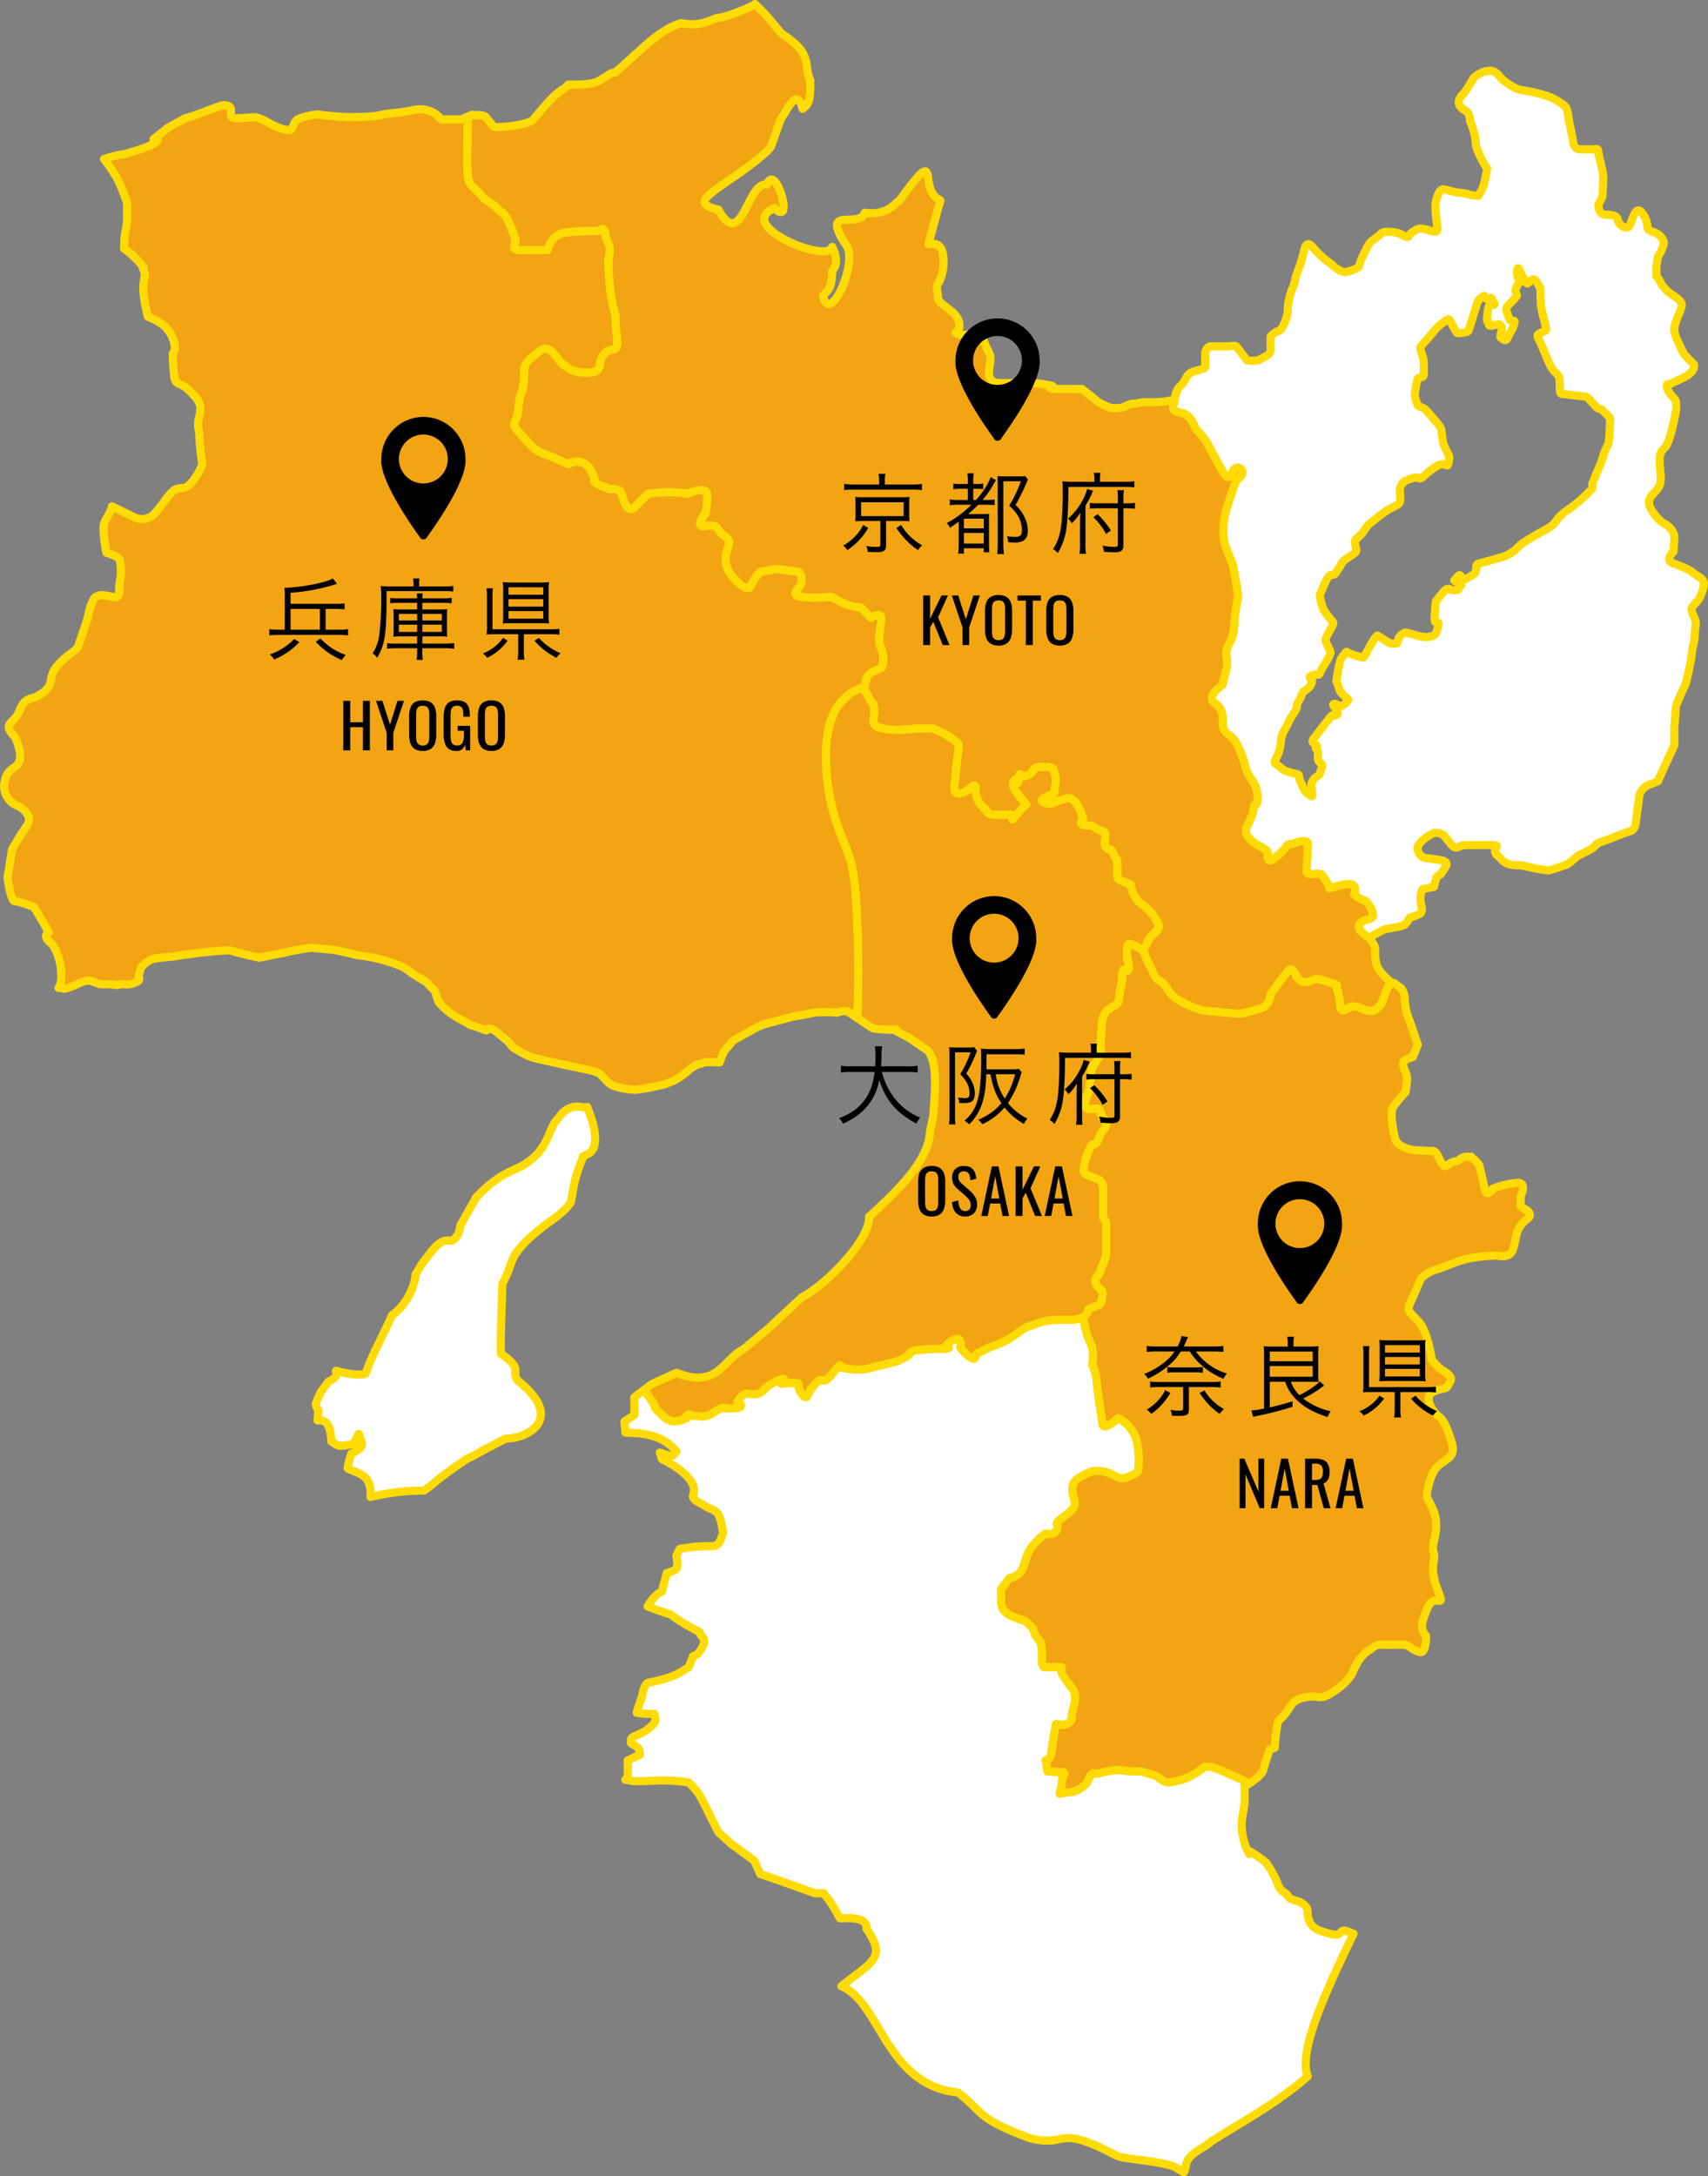 <svg xmlns="http://www.w3.org/2000/svg" width="629.031" height="801.248" viewBox="0 0 629.031 801.248">
  <rect x="0" y="0" width="629.031" height="801.248" fill="#808080" stroke="none"/>
  <g id="グループ_1378" data-name="グループ 1378" transform="translate(-56.394 -9642.751)">
    <path id="パス_75" data-name="パス 75" d="M272.683,9434.327c-1.633.917-5.888-2.7-10.777,4.2-4,4.066-2.952,11.157-12.59,17.062-3.461,2.095-9.358,3.172-17.594,12.078l-5.773,10.245s-.531,3.408-1.32,3.92c-2.85,4.266-3.618-2.146-10.225,6.827l-2.63,3.419L209.42,9496c.02,2.521-2.342,10.6-8.659,14.973-1.3,3.2-5.253,10.772-8.147,17.329l-1.577,4.2c-.923.329-4.282.828-10.768-1.055-.715.009,1.983,1.66-2.876,3.94l-2.9,3.931-1.31,2.9c-.223,1.159-1.179,1.295.521,3.932a19.433,19.433,0,0,0-.266,3.152c-1.091,1.649,4.583-2.939,4.994,8.137,2.24,1.174,1.589,2.53,8.4.778,0,0,1.555-4.208,1.842-3.42-.247,1.579,3.865,4.3-2.888,7.1-.281.882-1.472,4.634-1.319,5.511,3.729,1.981,8.885,1.872,8.4,10.5a81.914,81.914,0,0,1,19.682-2.374c3.223-2.047,4.44-4.176,16.018-11.791,3.84-1.688,1.417-.919,14.166-7.359,8.3,0,21.752-7.487,4.452-21.248-3.021-3.8,2.513-3.889-6.284-9.991-.291-5.1.243-16.243.532-25.721,0,0,1.822-3.683,2.088-4.472a49.12,49.12,0,0,1,2.365-6.029c2.409-3.383,4.826-6.606,14.707-13.633,1.566-1.065,5.5-4.473,6.039-6.039.811-2.992.737-7.866,4.453-16.284-.894-1.808,6.986.8,3.673-12.6C274.249,9438.523,272.683,9434.327,272.683,9434.327Z" transform="translate(0 616)" fill="#fff" stroke="#ffdb04" stroke-linecap="round" stroke-linejoin="round" stroke-width="3"/>
    <g id="グループ_79" data-name="グループ 79" transform="translate(0 616)">
      <path id="パス_76" data-name="パス 76" d="M679.933,9237.648c-1.8-1.506-4.5-2.417-7.512-3.614s.307-4.2.307-4.2.307-3.622.307-5.435a5.08,5.08,0,0,0-1.312-2.918,6.606,6.606,0,0,0-2.311-1.894c-1.506-.613-5.722-5.118-5.722-7.818,0-2.733,3.019-3.932,3.92-6.325.911-2.417,0-6.019,0-8.732s.3-3.623,2.11-5.414,3.908-13.253,3.908-13.253a10.935,10.935,0,0,0,0-3.308c-.286-1.515-1.791-1.8-3-4.523-1.218-2.7.593-1.8,1.493-2.395.912-.613,3.911-1.5,6.326-3.316s1.8-3.614,1.8-3.614l-3.305-3.314a28.161,28.161,0,0,1-1.811-3.306c-.307-.912-1.791-3.317-2.1-5.723s2.1-6.613,2.7-9.038c.6-2.395-4.206-4.2-5.709-6.007s-1.506-1.5-1.813-2.416a13.817,13.817,0,0,0-1.8-2.7v-3.623l.6-3.6a15.5,15.5,0,0,0,2.1-4.524c.307-1.79-1.792-3.909-3.89-4.5-2.119-.6-2.119-1.812-2.119-1.812a9,9,0,0,0-2.118-5.413c-2.088-2.406-3.3,2.1-4.2,4.523-.911,2.4-4.207.286-4.514-1.516s-1.812-2.107-4.524-2.107-2.711-3.613-2.711-3.613l1.5-3.01s.308-4.809.308-7.235c0-2.405-1.81-7.82-1.81-9.323s-1.2-.892-1.2-.892H638.41c-2.7,0-2.7-3.316-2.7-3.316l-1.5-7.235s-.146-1.3-.4-2.607a11.522,11.522,0,0,0-.5-1.9c-.6-1.516-5.415-4.218-7.839-4.821a59.625,59.625,0,0,0-7.82-1.8c-2.713-.308-3.91-1.2-6.622-3.01s-3.316-4.522-6.317-4.227-5.423,2.108-6.017,3.306c-.6,1.22-3.02,4.821-3.02,4.821-4.216,3.921-.9,5.732.6,6.623,1.505.921,1.505,3.613,1.505,3.613s2.108,5.127,2.108,8.126,4.207,9.632,4.207,9.632a56.368,56.368,0,0,1-1.5,6.632,22.347,22.347,0,0,1-1.813,3.3l-2.691-.307a18.843,18.843,0,0,0-4.216-.89c-1.506,0-3.921-.9-5.722-1.208s-2.713,3.316-3.011,4.83.3,6.911.6,9.326-1.811,1.2-4.216.593-3.01-.287-4.821.911-1.2,2.109-2.4,1.8-1.813-1.506-5.722-1.8-3.009.594-5.721,2.405-2.713,3.021-3.911,5.106a27.682,27.682,0,0,0-2.108,5.427,13.892,13.892,0,0,1-4.82,1.811c-2.417.308-4.812-2.712-6.316-3.624a31.709,31.709,0,0,1-6.019-5.7c-2.414-2.713-3.019,1.5-3.019,1.5a65.756,65.756,0,0,1-2.4,7.82c-.9,1.813-.9,4.207-2.109,6.623a21,21,0,0,0-1.5,7.818c0,1.5-1.811,6.93-3.317,7.236a6.9,6.9,0,0,0-3.008,2.089v5.128c0,1.494-2.406,2.415-3.91,3.306-1.5.922-4.811.307-4.811.307s-3.019-3.909-3.6-4.81c-.614-.912-2.732-.307-2.732-.307h-6.92c-1.8,0-2.1,2.414-2.1,2.414v4.821c0,1.2-1.811,1.2-4.512,2.1s-2.417,3.317-4.515,5.108c-1.6,1.371-1.817,3.091-2.219,5.15-.129.661-.274,1.354-.493,2.087-.911,3.009,2.712,2.1,4.81,3.611s2.712,3.614,3.317,4.821,1.8,1.791,3.3,3.9,5.721,10.85,7.533,13.245c1.8,2.425,2.713-.893,3.307-1.812a1.725,1.725,0,0,1,3.008.307c.9,1.506-2.1,3.623-2.1,3.623s-1.8,4.5-3.612,10.532-1.208,11.443-.3,13.849,2.713,6.928,2.713,6.928.594,3.3,1.2,6.92a35.8,35.8,0,0,1,.6,4.811,74.886,74.886,0,0,0-1.206,7.842c-.307,3.613,0,5.394-2.1,9.324-2.118,3.919,0,5.425-.91,9.026s-1.5,6-1.5,6-3.908,2.731-3.908,4.819c0,2.108,2.691,2.108,3.613,5.117.89,3.021,0,3.317.583,5.732.614,2.4,2.732,2.7,4.227,4.82a34.138,34.138,0,0,1,3.92,9.651,15.984,15.984,0,0,0,3.008,5.712,12.289,12.289,0,0,1,1.506,6.038c0,2.693-1.209,2.4-1.209,2.4l-.593,3a25.489,25.489,0,0,1-1.811,4.227c-1.5,3.01-.307,3.9.9,5.415s3.6,2.415,5.414,3.612.614,2.109,1.207,3.614,3.009-.9,3.009-.9a19.121,19.121,0,0,0,3.6-3.6c.91-1.5,2.117-.924,2.117-.924a12.153,12.153,0,0,1,4.515-1.2c2.109,0,1.207,2.4,1.207,2.4v3.02s-.3,4.207-.3,5.711,2.394.911,4.207.911,1.5.891,2.415,1.8a12.842,12.842,0,0,1,1.8,3.6,44.645,44.645,0,0,1,5.721-1.506c2.109-.285,3.306,0,3.613,1.207a3.935,3.935,0,0,1-.307,2.416,8.788,8.788,0,0,0,3.318,2.108c1.5.3,3.008,2.7,3.613,5.107s-3.02,1.516-4.812,3.613c-1.812,2.108,3.306,5.117,3.306,5.117l.094.112a48.382,48.382,0,0,1,5.894-3.142c1.2-.308,5.711-.911,6.919-1.5,1.218-.614,2.108-2.714,2.108-2.714a24.45,24.45,0,0,0,3.921-1.5c.889-.6.594-2.405.594-2.405s-1.208-3.622.295-6.632l4.228-.9s.594-2.405.891-3.315a2.312,2.312,0,0,1,1.505-1.208,35.65,35.65,0,0,0,2.119-3.306c.613-1.2-1.2-1.8-1.2-1.8s-3.019-.595-6.039-.9a3.639,3.639,0,0,1-3.3-3.908c0-.911,1.79-2.713,1.79-2.713s3.021-2.416,4.526-2.7a5.369,5.369,0,0,1,3.316.89l2.405,3.01c2.4,3,2.7.6,5.721.6h9.928c3.019,0,.3,1.2.911,2.7.584,1.5,0,0,2.4,2.722,2.415,2.7,6.622,1.8,7.534,2.1a86.628,86.628,0,0,0,9.333,1.8c1.2,0,6.009-1.8,6.931-2.1.889-.3,4.2-3.317,4.2-3.317s5.435-2.406,6.336-3.6a4.356,4.356,0,0,1,2.4-1.506l3.318-1.208s5.117-2.1,7.215-2.713,2.109-3.623,2.109-3.623.911-6.314,1.207-9.017c.3-2.723,3.01-4.216,3.01-4.216l3.91-1.517,2.109-4.809,3.919-8.426v-6.324l.593-8.137s2.713-6.6,3.317-7.513,2.416-10.532,2.416-10.532a19.849,19.849,0,0,1,.583-4.219,17.517,17.517,0,0,0,.614-3.908,19.956,19.956,0,0,1,.308-3.02,5.269,5.269,0,0,0-.308-3.009,13.078,13.078,0,0,1-1.2-3.306c0-.9,1.2-2.109,2.087-3.009.911-.914,1.812-3.01,2.426-5.722C684.446,9239.745,681.745,9239.142,679.933,9237.648Zm-30.529-56.3c-.034.209-.094,2.089-.2,4.091a24.087,24.087,0,0,1-.554,4.95,22.114,22.114,0,0,0-2.017,4.862c-.793,2.7-2.161,5.259-2.918,7.384a15.843,15.843,0,0,1-.7,1.685,1.418,1.418,0,0,0-.123,1.233c.253,1.008-.325,1.226-2.126,3.17a58.009,58.009,0,0,1-5.654,4.826c-.325.288-3.748,2.27-5.477,4.791s-3.385,2.989-6.662,4.863-6.268,3.673-7.1,4.609a13.779,13.779,0,0,1-6.662,4.143c-3.819,1.117-7.134,1.98-8,2.2a2.4,2.4,0,0,0-.244.073,1.105,1.105,0,0,0-.835,1.15,5.985,5.985,0,0,1-.54,2.449,18.52,18.52,0,0,1-2.982,1.854,4.98,4.98,0,0,1-1.2.523c-.434,0-.5-.541-.972-1.3s-.794-.325-1.478.432-1.116,1.08-.864,1.261a16.813,16.813,0,0,1,1.585.864c.649.468,1.008.468.757.865-.721.611-.9,1.548-1.261,1.656a6.472,6.472,0,0,1-2.054,0c-.612-.108-1.117-.757-2.052-.287s-3.89,4.538-3.89,4.538-.541,5.942-.468,6.555.179.973.43,1.044.973-.107,1.046.469a11.972,11.972,0,0,1-.937,3.531c-.323.612-1.3,1.367-3.457,1.476s-6.7-1.585-7.637-1.656-2.665,1.585-2.774,2.342a5.165,5.165,0,0,1-.231.917c-.134.4-.271.7-.271.7a5.916,5.916,0,0,1-2.63-.072c-.83-.4-3.964-2.522-4.539-2.774s-3.6,5.367-3.6,5.367-.175.359-.417.814c-.429.807-1.072,1.924-1.348,1.924a35.836,35.836,0,0,1-4.393-1.333c-1.442-.5-1.514-1.008-1.766-.721a16.3,16.3,0,0,0-2.089,2.81,57.8,57.8,0,0,0-1.513,8.033c.145.54.685,1.261.793,1.873a4.959,4.959,0,0,0,.864,2.16,26.644,26.644,0,0,0,2.017,2.018c.576.432.828.648.252,1.3a4.927,4.927,0,0,1-2.01,1.649c-.051.014-.1.034-.15.044-.9.181-1.081-.4-1.874-.685s-1.262-.035-1.044.4,1.115,1.765,1.369,2.232a.883.883,0,0,1-.29,1.37c-.684.5-1.151-.108-1.656.216s-5.582,7.168-6.375,8.1-.758,1.262-.613,1.657.577.541.9.865.9.5.539.863-.431.649.073.974.36,2.448.325,3.133a2.382,2.382,0,0,0,1.116,1.945c.792.648.5,1.009.144,2.2s-.433,2.054-1.585,2.665a4.938,4.938,0,0,0-1.94,2.419,1.446,1.446,0,0,0-.113.535c.036.577.468,3.818.36,4.178s-1.224-.4-2.305-1.4-1.368-2.485-1.764-3.278a6.616,6.616,0,0,1-.829-2.413c0-.647-.072-.684-.792-.9s-4.215-1.045-4.972-1.657-2.486-1.945-2.845-2.232a.806.806,0,0,1-.181-1.188,24.864,24.864,0,0,0,1.442-3.17,19.025,19.025,0,0,0,.685-3.818,9.446,9.446,0,0,1,1.333-4.177,16.636,16.636,0,0,0,1.332-2.63,30.01,30.01,0,0,1,2.053-3.565,6.392,6.392,0,0,0,1.188-2.342,2.536,2.536,0,0,1,.324-1.622,12.354,12.354,0,0,0,1.369-2.628,2.913,2.913,0,0,1,.828-1.479,13.078,13.078,0,0,0,1.837-1.332c.829-.828,1.55-2.63,1.08-2.954s-.863-.792-.612-1.081a3.866,3.866,0,0,1,2.162-.827c.72.036,1.224.287,1.405-.4s2.521-4.537,2.774-4.97a8.126,8.126,0,0,0,1.224-2.7c0-.757-1.19-2.522-1.551-3.566a2.478,2.478,0,0,1,.074-2.3c.4-.936,1.838-3.207,2.3-4.359s-.037-.972-1.3-2.665a20.682,20.682,0,0,1-1.981-2.7,19.755,19.755,0,0,1-1.152-3.529c-.071-.433-.577-1.657-.251-2.378s2.088-4.862,2.592-5.728.936-1.332,1.4-1.367a4.255,4.255,0,0,0,1.189-.146c.431-.144.684-.827,1.836-2.521s.758-1.693,1.73-2.558,3.168-2.09,4.034-2.846.577-1.188.287-2.413-.4-2.2.037-2.521,1.513-1.441,2.376-2.307,1.262-2.449,3.207-3.925c1.071-.813,2.226-1.765,3.34-2.633a27.518,27.518,0,0,1,2.566-1.833c1.729-1.045,2.739-1.406,4.107-2.271s.577-3.422.684-5.223a4.269,4.269,0,0,1,1.874-3.386c.575-.217,1.08-.469,2.269-.865s1.909-.575,2.52-.287,1.009.467,2.594-1.009a22.317,22.317,0,0,1,5.512-3.891c1.223-.4,2.486.469,2.738.324a3.75,3.75,0,0,0,.575-1.98,2.925,2.925,0,0,0-.216-2.089,31.409,31.409,0,0,1-1.874-4c-.25-.937-.72-5.043-.792-5.439a22.961,22.961,0,0,0-2.052-2.81s-3.494-4.143-4.07-4.538-2.271-.828-2.522-1.333a14.106,14.106,0,0,1-1.08-3.818,52.891,52.891,0,0,1,1.008-5.69c.179-.793,1.476-.648,1.874-.9s.468-1.045.468-1.693-.036-3.062-.036-3.854a11.026,11.026,0,0,0-.613-2.63,19.739,19.739,0,0,1-.684-2.521c0-.4,1.116-1.585,2.629-3.278s2.63-3.17,3.421-4.032a35.94,35.94,0,0,1,3.241-2.666c.613-.5,1.01-.649,1.334-.434a15.225,15.225,0,0,1,1.478,2.486c.324.576,1.26,2.521,1.726,2.521a22.649,22.649,0,0,0,2.307-.216c.4-.072,1.368-.071,1.657-.792.1-.252.483-1.435.952-2.91.873-2.742,2.043-6.5,2.252-7.175a4.3,4.3,0,0,1,1.766-2.162c.865-.72.794-.5,1.01-.144s.468.9,1.079.792,1.116-.576,1.368-.252.506,1.009.973,1.729-.253.9-1.079.686-1.08,1.044-1.3,2.809-.4,3.133,0,3.422.72.108.611.649-.216.828.505.828,1.874-.36,2.665-.433.936,0,1.3.791-.073,2.019-.324,3.135.577,1.152.9,1.441a1,1,0,0,0,1.187.252c.432-.252.54-1.045,1.621-2.882a10.116,10.116,0,0,0,1.512-3.746c0-.469-.755-.359-1.4-.469s-1.153-2.124-1.442-3.1a2.06,2.06,0,0,1,.433-2.449c.829-.9,3.061-3.1,3.169-3.566s-.4-1.152-.467-1.91a5.425,5.425,0,0,1,1.116-2.593c.468-.756.431-.937-.037-1.691a5.46,5.46,0,0,1-.432-3.458c.253-1.117.757-.073.757-.073a30.2,30.2,0,0,0,1.835,3.71c.976,1.585,1.009,1.657,1.443,1.3a7.62,7.62,0,0,1,1.728-1.3c.865-.432,1.621,1.44,2.27,2.449a2.325,2.325,0,0,1,.5,1.621s.071,3.891.18,5.366a43.363,43.363,0,0,0,1.116,5.188,31.965,31.965,0,0,1,.829,3.746c-.036.541-.793.685-2.017,1.3s-1.118.757-1.118,1.3.182.613.9,2.054,2.45,5.979,3.387,7.923a11.183,11.183,0,0,0,2.664,3.712,3.95,3.95,0,0,1,1.117,2.16s.072,3.422.18,4.467.756.9,1.368.937,5.152.648,6.412.756a4.153,4.153,0,0,1,2.413.613c.433.4,2.737,2.917,2.737,2.917s.9,1.009,1.261,1.081a3.315,3.315,0,0,1,.936.18c.253.145,1.513,1.44,2.379,2.27S649.476,9180.912,649.4,9181.344Z" fill="#fff" stroke="#ffdb04" stroke-linecap="round" stroke-linejoin="round" stroke-width="3"/>
      <path id="パス_77" data-name="パス 77" d="M619.463,9473.067c-1.207-1.506-3.02-1.506-3.02-2.395v-3.623s2.734-5.119-1.5-4.812a34.677,34.677,0,0,0-8.721,2.1s-2.4,3.624-3.008.307-2.1-9.025-2.1-9.025-1.811-2.427-3.018-2.713,1.79-.3-1.209-.3-2.395,1.506-4.82,1.813c-2.4.286-3.009,2.989-4.5.891s-1.812-4.811-3.623-4.811c-1.791,0-6.623-.307-6.623-.307s-6.314-.6-7.215-4.515-1.8-9.631-.6-11.442a70.472,70.472,0,0,1,4.5-5.426s.614-3.6.614-4.81a8.737,8.737,0,0,0-.614-2.7s-2.088-3.624.307-4.514l2.426-.911,1.792-4.514s-2.1-6.315-3.317-9.632a22.779,22.779,0,0,1-1.494-7.522c0-1.5-.911-3.623-2.109-4.217-.986-.494-1.587-1.683-2.586-1.316a1.666,1.666,0,0,0-.72.426c-1.505,1.494-2.732,7.206-3.623,7.819-.891.593-1.812,2.7-4.81,1.8s-3.01-1.494-5.128-1.494c-2.1,0-4.5,3.6-4.811-.612a22.83,22.83,0,0,0-1.5-6.931s1.811,0-2.12-1.2l-3.888-1.2s-.922-.614-3.316.595a3.824,3.824,0,0,1-5.118-1.516c-.614-1.2-1.813-3.909-3.316-2.1s-6.316,8.435-6.316,8.435-.307,4.217-3.316,5.106c-3.01.911-6.622,2.108-8.434,2.108s-13.244-1.2-13.244-1.2a30.626,30.626,0,0,1-6.316-2.414c-2.7-1.506-4.523-2.1-6.632-5.415s-3.613-3.02-4.5-4.524c-.911-1.5-1.2-2.7-2.118-4.2a56.875,56.875,0,0,1-2.512-6.162,3.734,3.734,0,0,1-.64.258s-4.391-3.02-4.934-1.639-.266,4.923-.266,4.923,1.628,4.115,0,4.658c-1.658.553-.829-1.914-1.658.553s.563,0-.533,4.923c-1.1,4.943-.286,6.038-2.19,7.134a27.391,27.391,0,0,0-3.285,2.19,9.542,9.542,0,0,0-1.657,5.2c-.267,3.562-.267,5.753-.543,6.848s1.1,2.731-.553,4.923a24.962,24.962,0,0,0-2.734,4.925l-.829,7.4s-2.455,4.923-1.1,6.295,4.934-.81,5.211,1.382,3.561,4.095,1.371,6.57c-2.19,2.457-1.648,4.105-3.019,5.2s-1.1-1.095-2.734,3a19.188,19.188,0,0,0-1.648,6.3s-.818,1.648,2.191,2.743l3.02,1.095s1.914.563,1.914,3.838v9.847c0,1.372,1.105,1.372,1.105,2.753V9488c0,2.19-1.657,4.922-2.2,6.847s-2.466,2.19-1.648,4.38,2.743,2.191,2.466,4.1-.275,3.573-1.914,4.1a31.968,31.968,0,0,0-3.286,1.371,4.229,4.229,0,0,1-1.648,2.744c-.086.052-.211.084-.307.132.389,2.138,1.382,7.054,2.692,9.438,1.71,3.08.7,8.228.7,8.228s1.371,2.036,1.7,6.489c.357,4.463,1.708,11.977,2.067,15.059.329,3.089,5.814-2.049,5.814-2.049a15.016,15.016,0,0,1,4.789,4.113c2.058,2.723,2.744,6.5,2.744,11.628s-.348,4.115-3.766,5.825-5.139-1.014-8.219-1.71a12.838,12.838,0,0,0-4.791-.348s-1.034,0-5.128,2.4-2.067,6.837-1.709,8.905c.327,2.037-.685,3.08-4.462,5.8-3.767,2.753-1.013,2.068-2.048,4.463s-4.114,1.362-4.114,1.362a24.657,24.657,0,0,0-5.476,5.475c-2.036,3.071-2.057,5.824-3.419,8.22a6.382,6.382,0,0,1-4.452,2.742l-3.091,4.114v4.442a5.9,5.9,0,0,0,1.034,3.429,8.943,8.943,0,0,0,2.743,2.037l5.475,2.058,2.4,2.395,1.034,2.743,2.047,2.744.348,3.407v3.777a2.535,2.535,0,0,0,.675,1.7h6.51v2.066a36.065,36.065,0,0,0,3.767,5.476c2.742,3.43,0,7.872,0,10.615S448,9661.8,448,9661.8l-2.744-.328-1.013,5.8s-.358,2.065-.686,4.8c-.357,2.743-2.067,2.743-2.067,2.743l.686,4.1s3.776.338,5.476.338,0,1.72,0,1.72l-.338,3.419-.675,2.732,4.79-.677a8.766,8.766,0,0,0,3.081-1.37,21.193,21.193,0,0,0,2.047-1.71l1.36-2.753,1.034-1.013a5.163,5.163,0,0,0,2.4,0,24.806,24.806,0,0,1,5.475-1.023c3.091-.358,3.091.337,6.848.337s2.753,0,5.148.687,3.756,1.013,4.789,2.057a6.723,6.723,0,0,0,3.082,1.372,28.568,28.568,0,0,0,6.837-1.72,25.972,25.972,0,0,0,6.51-4.105h2.394l4,1.526,8.321,3.7v2.014c2.612-1.521,6.3-3.983,6.877-6.088.9-3.316,2.406-7.533,2.406-7.533l1.812-.594a79.321,79.321,0,0,1,.9-8.127c.6-3.01.9-1.5,3.316-4.821s2.405-4.809,7.524-5.721,4.514,1.8,10.522-2.405c6.039-4.216,6.324-6.623,6.928-7.819s2.119-4.81,5.425-6.93,2.1-2.119,6.018-2.119h7.523c.911,0,5.414,4.239,6.632,2.119s.9-5.425.9-5.425-2.405-2.119-.9-6.325,2.407-6.91,4.812-6.622c2.4.307,1.8,0-.011-5.118s-1.2-8.423-1.2-8.423a10.153,10.153,0,0,0,.307-3.6,6.666,6.666,0,0,1-.307-3.613c.307-1.812,1.5-5.127.9-9.324-.593-4.217-3.3-7.227-3.3-8.434s1.208-8.127,3.909-10.829,6.931-3.316,5.425-8.435-3.02-8.74-4.811-9.937c-1.811-1.2-5.722-6.624-2.722-8.733s5.109-.9,6.029-2.711c.89-1.8,2.4-2.691-1.209-5.117a15.782,15.782,0,0,1-4.82-4.515s-.9-7.216-3.306-11.739-6.326-5.118-4.821-8.434c1.5-3.3,4.217-9.631,4.217-9.631a12.894,12.894,0,0,1,5.711-3.308c3.921-1.2,7.819-3.306,12.652-4.206a59.283,59.283,0,0,1,9.641-.909s3.6.909,5.107-.9,1.514-6.315,2.713-8.741a11.829,11.829,0,0,1,3.316-3.9A1.53,1.53,0,0,0,619.463,9473.067Z" fill="#f2a413" stroke="#ffdb04" stroke-linecap="round" stroke-linejoin="round" stroke-width="3"/>
      <path id="パス_78" data-name="パス 78" d="M554.879,9738.687c-1.734-.735-3.226-1.266-3.736-1.142-1.536.39-.757,2.293-4.984,1.146-4.248-1.146-6.551-1.925-7.7-4.994-1.177-3.081.38-3.838-1.934-5.784-2.313-1.9-4.616-1.146-5.763-3.069-1.166-1.925-2.7-1.157-3.847-4.617a36.006,36.006,0,0,0-4.238-7.7,51.933,51.933,0,0,0-5.394-3.847c-1.525-.769,0,2.322-1.525-.769a22.694,22.694,0,0,1-1.935-6.929,16.486,16.486,0,0,1,0-4.606l.932-5.619v-8.32l-8.321-3.7-4-1.526h-2.394a25.972,25.972,0,0,1-6.51,4.105,28.568,28.568,0,0,1-6.837,1.72,6.723,6.723,0,0,1-3.082-1.372c-1.033-1.044-2.394-1.371-4.789-2.057s-1.381-.687-5.148-.687-3.757-.7-6.848-.337a24.806,24.806,0,0,0-5.475,1.023,5.163,5.163,0,0,1-2.4,0l-1.034,1.013-1.36,2.753a21.193,21.193,0,0,1-2.047,1.71,8.766,8.766,0,0,1-3.081,1.37l-4.79.677.675-2.732.338-3.419s1.708-1.72,0-1.72-5.476-.338-5.476-.338l-.686-4.1s1.71,0,2.067-2.743c.328-2.734.686-4.8.686-4.8l1.013-5.8,2.744.328s3.081-.328,3.081-3.07,2.742-7.186,0-10.615a36.065,36.065,0,0,1-3.767-5.476v-2.066h-6.51a2.535,2.535,0,0,1-.675-1.7V9635.1l-.348-3.407-2.047-2.744-1.034-2.743-2.4-2.395-5.475-2.058a8.943,8.943,0,0,1-2.743-2.037,5.9,5.9,0,0,1-1.034-3.429v-4.442l3.091-4.114a6.382,6.382,0,0,0,4.452-2.742c1.362-2.4,1.383-5.148,3.419-8.22a24.657,24.657,0,0,1,5.476-5.475s3.081,1.033,4.114-1.362-1.719-1.71,2.048-4.463c3.777-2.723,4.789-3.766,4.462-5.8-.358-2.068-2.4-6.5,1.709-8.905s5.128-2.4,5.128-2.4a12.838,12.838,0,0,1,4.791.348c3.08.7,4.8,3.419,8.219,1.71s3.766-.688,3.766-5.825-.686-8.905-2.744-11.628a15.016,15.016,0,0,0-4.789-4.113s-5.485,5.138-5.814,2.049c-.359-3.082-1.71-10.6-2.067-15.059-.328-4.453-1.7-6.489-1.7-6.489s1.013-5.147-.7-8.228c-1.31-2.385-2.3-7.3-2.692-9.438a13.894,13.894,0,0,1-3.8.964h-6.571a29.154,29.154,0,0,0-4.933.817s-4.106,1.362-5.467,1.914-1.923,1.106-4.113,2.732a31.412,31.412,0,0,1-7.932,4.115c-1.925.542-5.211,2.456-6.04,2.733s-.276,3.009-2.467,1.647a14.736,14.736,0,0,1-3.828-3.839s.808-3.562-1.647-3a6.662,6.662,0,0,0-3.829,2.724s3.829.829-2.19.829-7.677.543-7.677.543a3.912,3.912,0,0,0-3,.817c-1.1,1.1,0,.829-2.743,2.19-2.743,1.382-2.457,1.1-5.743,1.925s-5.762,1.361-5.762,1.361a14.792,14.792,0,0,1-4.657.83,32.062,32.062,0,0,1-6.847-.83c-.829-.267.552-1.361-.829-.267-1.361,1.1-3.285,4.381-4.647,4.935s-1.924-.82-3.552,1.095l-1.658,1.9c-1.627,1.925-1.362,4.943-3.551,2.2s-.266-4.1-2.191-4.1h-3.019l-2.447.275s3.287-3.284-1.381-1.1-4.924,3.286-4.924,3.286a5.232,5.232,0,0,1-3.284,1.639c-2.191.275-3.02-.819-4.392.275a10.65,10.65,0,0,0-2.19,2.467s3.838,2.191-1.362,2.467-3.018-.828-5.209.267-1.637,1.095-3.285,1.923a7.369,7.369,0,0,1-3.02.83,27.555,27.555,0,0,0-3.286-.286c-1.36,0-1.1-1.372-2.456,0s1.638.286-1.361,1.381c-3.02,1.1-5.21.81-7.134-1.095-1.914-1.925-3.275-2.753-3.275-3.848,0-.562-2.019-3.32-3.991-5.879l-3.5,2.624v6.528l-3.665,2.447.4,4.073c2.947.3,12.626-.552,18.752,6.93-1.239,1.123-.194,2.639-6.111.409l.819,2.447c-.669-.259,11.592,5.1,11.822,11.412l-.41,2.036s-.818,1.219,3.664,3.266c4.39,3.164,5.974.483,7.339,10.184,0,0-.819,4.482-2.856,4.893-1.98.662-3.372-.466-13.039,1.229l-1.228,2.445.409,3.255c-.453,1.188.79,1.769-4.022,3.235-.452,2.113-.67,2.457-1.679,6.55.256.533-1.934-.047-5.3,5.711-.251-.077,3.214,1.307,8.148,2.846-.187-.392,3.665,2.994,11.012,6.53-.265,1.956,4.269,2.059-.819,8.146l-1.627.818-1.638,4.074c-2.695,1.382-3.965,3.524-15.076,5.712-1.055.652-1.86,3.2-2.037,4.891-1.228,3.256-2.037,6.111-2.037,6.111a33.645,33.645,0,0,0,6.52.411c.025,1.627,2.28,2.512-3.674,6.519l-3.255,1.628s-2.037.408-1.637,2.047c-.8,1.275,3.438.95,3.265,4.882l-4.484,2.048c0-.013,0,2.116,0,6.109.409,1.219-2.446.818.409,1.219,4.443,1.148,10.759-.987,22.006.817,4.8,4.239,5.6,8.111,11.014,18.341l4.483,4.085,8.7,6.378,2.17,4.892,4.883,1.628,15.24,5.445h3.266c1.316,2.153,1.432.888,5.956,9.231.554.173,10.35-1.247,9.785,3.808,7.6,11.069,1.956,12.113-9.223,21.2,14.566,5.983,16.189,36.311,42.928,39.141,9.7,7.441,6.606,9.475,26.621,16.847,14.618,3.534,8.8-5.753,32.078,6.529,4.032,1.311,13.289,1.525,20.665,3.789l3.8,2.179c1.766-2.831-1.159-4.632,8.147-9.785,4.227-3.88,24.024-13.581,37.512-25.536C534.423,9782.244,544.246,9760.754,554.879,9738.687Z" fill="#fff" stroke="#ffdb04" stroke-linecap="round" stroke-linejoin="round" stroke-width="3"/>
      <path id="パス_79" data-name="パス 79" d="M563.476,9382.167a15.932,15.932,0,0,1-.614-6.017c0-1.42-2.038-3.812-2.3-4.116l-.094-.112s-5.118-3.009-3.306-5.117c1.792-2.1,5.4-1.2,4.812-3.613s-2.109-4.811-3.613-5.107a8.788,8.788,0,0,1-3.318-2.108,3.935,3.935,0,0,0,.307-2.416c-.307-1.207-1.5-1.492-3.613-1.207a44.645,44.645,0,0,0-5.721,1.506,12.842,12.842,0,0,0-1.8-3.6c-.912-.91-.6-1.8-2.415-1.8s-4.207.6-4.207-.911.3-5.711.3-5.711v-3.02s.9-2.4-1.207-2.4a12.153,12.153,0,0,0-4.515,1.2s-1.207-.581-2.117.924a19.121,19.121,0,0,1-3.6,3.6s-2.405,2.406-3.009.9.6-2.405-1.207-3.614-4.208-2.088-5.414-3.612-2.406-2.405-.9-5.415a25.489,25.489,0,0,0,1.811-4.227l.593-3s1.209.3,1.209-2.4a12.289,12.289,0,0,0-1.506-6.038,15.975,15.975,0,0,1-3.008-5.712,34.167,34.167,0,0,0-3.92-9.651c-1.495-2.118-3.613-2.425-4.227-4.82-.583-2.415.307-2.712-.583-5.732-.922-3.009-3.613-3.009-3.613-5.117,0-2.088,3.908-4.819,3.908-4.819s.6-2.395,1.5-6-1.208-5.107.91-9.026c2.1-3.931,1.792-5.711,2.1-9.324a74.752,74.752,0,0,1,1.207-7.842,35.8,35.8,0,0,0-.6-4.811c-.6-3.623-1.2-6.92-1.2-6.92s-1.812-4.523-2.713-6.928-1.505-7.819.3-13.849,3.612-10.532,3.612-10.532,3-2.117,2.1-3.623a1.725,1.725,0,0,0-3.008-.307c-.594.92-1.505,4.237-3.307,1.813-1.812-2.4-6.028-11.137-7.533-13.245s-2.713-2.7-3.3-3.9-1.218-3.316-3.317-4.821-5.721-.6-4.81-3.611c.219-.732.364-1.426.493-2.087-.391.081-.972.2-2.07.428a36.473,36.473,0,0,1-5.967.533h-2.733c-2.723,0-2.159.542-4.34.542s-3.264,1.628-5.976,1.628-2.181,0-4.893-1.075c-2.723-1.095-3.808-2.723-5.436-3.818a20.008,20.008,0,0,1-2.712-2.158h-8.7c-5.446,0-2.181-1.107-2.181-1.107a49.965,49.965,0,0,0-7.062-1.064H424.421c-2.722,0-3.8-1.627-3.8-3.816,0-2.171.543-3.267.543-5.436s-2.724-4.891-2.724-8.146-5.434.532-8.7-.533c-3.256-1.095,0,0,0-3.264s-3.256-5.457-3.256-5.457l-2.712-2.158c-2.713-2.172-1.637-2.172-2.181-4.892s.544-3.267.544-3.267a17.792,17.792,0,0,0,1.637-9.786c-.552-5.984-5.445-4.349-5.445-4.349s2.77-10.711,4.426-16.042c-.294-.209-.466-.378-.8-.6-7.514-4.108,1.461-21.182-14.524.839-.7-.476-3.434,5.528-12.559,4.2-2.159,6.163-16.512-2.941-6.98,11.73,4.908,5.789-5.794,30.115-8.383,18.987,1.409-2.278,3.216-1.886,3.357-8.946-.37-.65,3.4-2.368,0-9.211-1.288,6.524-36.45-7.955-21.217-14.238,7.612,7.534.249-17.358-2.8-8.664-7.281-1.4-9.189,24.862-17.864,9.217-12.6-2.773.634-7.292,15.362-19.272,5.38-4.942,2.608-.959,7.819-14.523,2.074-2.44,5.7-11.864,7.811-3.337,1.857-1.732,3.034-1.662,2.795-10.625-2.617-5.689,1.29-9.342-10.051-16.734-2.038-1.6-4.338-5.755-10.339-11.187,1.122-.162-7.731,4-13.121,5.034-2.151-.147-5.794,3.615-13.96,1.946-7.708,2.313-13,8.188-24.289,18.167,0,0-1.1-.277-3.634,1.669-2.84,1.292-2.414,3-13.674,2.795-3.011,3.32-2.5.148-12.845,12.835-.287.96-6.835,2.918-14.524,2.8l-2.518-3.079c-.076.361-.143-1.251-2.448-1.227a7.185,7.185,0,0,0-2.7.054c-.066-.023-.124-.049-.32-.291-.747.308-1.173.509-1.679.737-.094,8.088-.374,19.722.088,22.507.552,3.264,3.264,4.359,4.892,6.52,1.628,2.18,4.894,3.266,5.988,4.893s1.628.553,3.264,3.265a42.151,42.151,0,0,1,3.256,8.149c.542,1.636-2.191,3.8,2.17,3.8h9.784s1.1-5.966,7.073-6.518,11.955-.544,11.955-.544,1.617-2.17,2.17,1.1,1.626,3.8,1.626,5.966-.531,2.18-.531,4.351.531,11.424,1.627,15.773,1.085,3.8,1.085,7.051,1.617,8.712-.552,9.254-2.713.532-4.341,2.711.533,5.979-5.434,5.979-7.605-2.171-9.243-3.267-4.339-7.6-8.146-4.891-5.978,4.891-5.978,7.072a30.557,30.557,0,0,1-.552,7.073c-.543,2.158-1.076,1.627-1.629,7.6s-3.264,4.349.553,8.7c3.8,4.34,5.425,5.967,7.606,7.052s3.255,1.1,5.435,2.18,4.892,2.181,4.892,2.181a5.6,5.6,0,0,1,8.157,2.16c3.255,5.444-.553,3.808,3.255,5.444l3.8,1.627s3.809-.531,4.361,1.649c.532,2.16,2.161,7.6,4.892,4.891,2.713-2.73,4.893-4.891,4.893-4.891s4.882-.564,7.605-.564,7.063.564,7.063.564,7.062-3.265,7.062.532a37.492,37.492,0,0,1-.533,6.52s-3.828,4.893-1.1,4.893,4.35-1.1,5.988,1.629,4.882,2.169,3.254,6.527a9.791,9.791,0,0,0,1.628,10.318c2.17,2.721,5.968,5.988,7.062,3.255a17.3,17.3,0,0,1,3.265-4.893l5.988-1.064,8.147,1.064s1.085.553,1.085,3.265-5.445,5.457.543,5.987a46.987,46.987,0,0,0,9.242,0c1.628,0,.533-.53,4.34,1.628a17.043,17.043,0,0,0,7.614,2.17l3.8,3.816s4.361-2.722,3.807,1.075c-.542,3.818-1.1,7.083-.542,8.711s-1.086-2.181.542,1.627a8.915,8.915,0,0,1,0,7.063s-4.9,1.628-5.434,3.8c-.5,2.062-1,4.029-1.062,4.262a7.416,7.416,0,0,1,1.6,2.259c2.18,4.359,1.638,1.1,2.18,4.359s-1.1,4.894.543,6.522,8.7,1.626,8.7,1.626l7.062-.532h5.436a46.736,46.736,0,0,1,5.433,2.7c1.628,1.095,3.809,2.723,3.809,2.723s.532,1.083,0,3.8-1.1,10.348-1.1,10.348-1.423,4.926,1.934,4.37,5.608-5.045,5.608-1.687a10.069,10.069,0,0,0,1.679,5.609l2.241,2.24s0,1.68,3.367,1.68h5.6c2.241,0-1.116,3.931,2.241,0l3.368-3.92s1.105,1.115-1.679-2.242c-2.805-3.367-3.93-5.035-2.242-6.713s.553,4.277,1.679-1.68c.245-1.331-.461,1.014,2.273.275,3.541-.941,1.9-3.285,4.912-3.285s5.21-.266,5.476,1.372c.287,1.647.829,2.476.562,4.391s-.562,3.828-.562,3.828l-2.191,1.1s-4.1,1.36-1.362,2.455,3.553-.531,5.477-.808,3.552-1.647,4.934-.287c1.371,1.381.276-.532,1.371,1.381s0-.542,1.1,1.9a20.334,20.334,0,0,1,1.361,3.838s-1.924,1.649.276,2.192,2.191-.543,4.382,1.095,3.561.552,3.561,2.742-.818,3.562.554,4.658,1.637-.275,2.455,2.189,1.372.818,1.372,3.563v4.923c0,.817,1.648,1.382,1.648,1.382l3.285,1.361a12.214,12.214,0,0,0,1.925,4.934c1.627,2.466,2.19,1.9,4.646,4.38a12.669,12.669,0,0,1,3.02,4.094s1.628,1.925,0,3.572a22.653,22.653,0,0,0-2.754,3.009c-1.1,1.372-.808,1.905-1.36,2.734a2.531,2.531,0,0,1-1,.837,56.875,56.875,0,0,0,2.512,6.162c.922,1.5,1.207,2.693,2.118,4.2.891,1.5,2.406,1.208,4.5,4.524s3.93,3.909,6.632,5.415a30.626,30.626,0,0,0,6.316,2.414s11.443,1.2,13.244,1.2,5.424-1.2,8.434-2.108c3.009-.89,3.316-5.106,3.316-5.106s4.811-6.622,6.316-8.435,2.7.9,3.316,2.1a3.824,3.824,0,0,0,5.118,1.516c2.394-1.209,3.316-.595,3.316-.595l3.888,1.2c3.931,1.2,2.12,1.2,2.12,1.2a22.83,22.83,0,0,1,1.5,6.931c.307,4.216,2.713.612,4.811.612,2.118,0,2.118.583,5.128,1.494s3.919-1.208,4.81-1.8c.891-.613,2.118-6.325,3.623-7.819a1.666,1.666,0,0,1,.72-.426C567.41,9387.338,564.143,9384.412,563.476,9382.167Z" fill="#f2a413" stroke="#ffdb04" stroke-linecap="round" stroke-linejoin="round" stroke-width="3"/>
      <path id="パス_80" data-name="パス 80" d="M482.383,9365.853a12.669,12.669,0,0,0-3.02-4.094c-2.456-2.477-3.019-1.914-4.646-4.38a12.214,12.214,0,0,1-1.925-4.934l-3.285-1.361s-1.648-.564-1.648-1.382v-4.923c0-2.744-.543-1.1-1.372-3.562s-1.1-1.1-2.455-2.189-.554-2.468-.554-4.658-1.37-1.095-3.561-2.742-2.191-.543-4.382-1.095-.276-2.192-.276-2.192a20.334,20.334,0,0,0-1.361-3.838c-1.1-2.446,0,0-1.1-1.9s0,0-1.371-1.381c-1.382-1.36-3.009,0-4.934.287s-2.743,1.9-5.477.808,1.362-2.455,1.362-2.455l2.191-1.1s.287-1.925.562-3.828-.275-2.743-.562-4.391c-.266-1.638-2.456-1.372-5.476-1.372s-1.371,2.344-4.912,3.285c-2.734.738-2.028-1.606-2.273-.275-1.126,5.957,0,0-1.679,1.68s-.563,3.346,2.242,6.713c2.784,3.357,1.679,2.242,1.679,2.242l-3.368,3.92c-3.357,3.931,0,0-2.241,0h-5.6c-3.367,0-3.367-1.68-3.367-1.68l-2.241-2.24a10.069,10.069,0,0,1-1.679-5.609c0-3.357-2.241,1.126-5.608,1.688s-1.934-4.37-1.934-4.37.551-7.624,1.1-10.348,0-3.8,0-3.8-2.181-1.628-3.809-2.723a46.736,46.736,0,0,0-5.433-2.7h-5.436l-7.062.532s-7.073,0-8.7-1.626,0-3.268-.543-6.522,0,0-2.18-4.359a7.416,7.416,0,0,0-1.6-2.259,3,3,0,0,0-1.056-.634,16.692,16.692,0,0,0-6.646,4.479c-.345.376-.659.768-.969,1.171-.33.43-.746.8-1.034,1.254-3.194,5.054-4.066,11.232-4.164,17.211a77.1,77.1,0,0,0,4.6,27.466c1.547,4.269,3.476,8.411,4.633,12.8a69.974,69.974,0,0,1,1.8,13.218,413.324,413.324,0,0,1,.478,43.81c2.722,1.878,5.82,4.062,5.9,3.836.38.323,8.29.7,8.2.543.046.087.075-.117.108-.2-.026.287-.045.557-.045.557l5.3,2.846,6.52,4.483c3.522,4.266,2.828,13.213,2.036,24.053l-1.218,5.711c-.313,10.352-11.314,21.337-22.424,31.381.525,7.86-14.546,24.107-24.862,29.765l-11.821,11s-8.157,6.93-9.786,8.157c-7.251,3.548-9.153,14.586-24.461,8.557l-8.189,3.736-.779.337c-.634.475.334-.245-3.017,2.27,1.972,2.559,3.991,5.316,3.991,5.879,0,1.095,1.361,1.923,3.275,3.848,1.924,1.9,4.114,2.19,7.134,1.095,3-1.095,0,0,1.361-1.381s1.1,0,2.456,0a27.555,27.555,0,0,1,3.286.286,7.369,7.369,0,0,0,3.02-.83c1.648-.828,1.1-.828,3.285-1.923s0,0,5.209-.267,1.362-2.467,1.362-2.467a10.65,10.65,0,0,1,2.19-2.467c1.372-1.095,2.2,0,4.392-.275a5.232,5.232,0,0,0,3.284-1.639s.267-1.094,4.924-3.286,1.381,1.1,1.381,1.1l2.447-.275h3.019c1.925,0,0,1.372,2.191,4.1s1.924-.276,3.551-2.2l1.658-1.9c1.628-1.915,2.191-.553,3.552-1.095s3.286-3.838,4.647-4.935c1.381-1.095,0,0,.829.267a32.062,32.062,0,0,0,6.847.83,14.792,14.792,0,0,0,4.657-.83s2.477-.532,5.762-1.361,3-.543,5.743-1.925c2.743-1.361,1.648-1.095,2.743-2.19a3.912,3.912,0,0,1,3-.817s1.649-.543,7.677-.543,2.19-.829,2.19-.829a6.662,6.662,0,0,1,3.829-2.724c2.455-.562,1.647,3,1.647,3a14.736,14.736,0,0,0,3.828,3.839c2.191,1.361,1.649-1.361,2.467-1.647s4.115-2.191,6.04-2.733a31.412,31.412,0,0,0,7.932-4.115c2.19-1.626,2.742-2.188,4.113-2.732s5.467-1.914,5.467-1.914a29.154,29.154,0,0,1,4.933-.817h6.571a13.894,13.894,0,0,0,3.8-.964c.1-.048.221-.08.307-.132a4.229,4.229,0,0,0,1.648-2.744,31.968,31.968,0,0,1,3.286-1.371c1.639-.531,1.639-2.19,1.914-4.1s-1.637-1.913-2.466-4.1,1.1-2.467,1.648-4.38,2.2-4.656,2.2-6.847v-10.677c0-1.381-1.105-1.381-1.105-2.753v-9.847c0-3.274-1.914-3.838-1.914-3.838l-3.02-1.095c-3.009-1.095-2.191-2.743-2.191-2.743a19.188,19.188,0,0,1,1.648-6.3c1.638-4.094,1.361-1.9,2.734-3s.829-2.743,3.019-5.2c2.19-2.476-1.1-4.38-1.371-6.57s-3.839,0-5.211-1.382,1.1-6.295,1.1-6.295l.829-7.4a24.962,24.962,0,0,1,2.734-4.925c1.648-2.191.276-3.827.553-4.923s.276-3.286.543-6.848a9.542,9.542,0,0,1,1.657-5.2,27.391,27.391,0,0,1,3.285-2.19c1.9-1.1,1.1-2.19,2.19-7.134,1.1-4.923-.286-2.456.533-4.923s0,0,1.658-.553c1.628-.543,0-4.658,0-4.658s-.286-3.551.266-4.923,4.934,1.639,4.934,1.639a3.734,3.734,0,0,0,.64-.258,2.531,2.531,0,0,0,1-.837c.552-.829.265-1.362,1.36-2.734a22.653,22.653,0,0,1,2.754-3.009C484.011,9367.777,482.383,9365.853,482.383,9365.853Z" fill="#f2a413" stroke="#ffdb04" stroke-linecap="round" stroke-linejoin="round" stroke-width="3"/>
      <path id="パス_81" data-name="パス 81" d="M380.941,9265.6c-1.628-3.808,0,0-.542-1.627s0-4.893.542-8.711c.554-3.8-3.807-1.075-3.807-1.075l-3.8-3.816a17.043,17.043,0,0,1-7.614-2.17c-3.807-2.158-2.712-1.628-4.34-1.628a46.987,46.987,0,0,1-9.242,0c-5.988-.53-.543-3.265-.543-5.987s-1.085-3.265-1.085-3.265l-8.147-1.064-5.988,1.064a17.3,17.3,0,0,0-3.265,4.893c-1.094,2.733-4.892-.534-7.062-3.255a9.791,9.791,0,0,1-1.628-10.318c1.628-4.358-1.626-3.8-3.254-6.527s-3.265-1.629-5.988-1.629,1.1-4.893,1.1-4.893a37.492,37.492,0,0,0,.533-6.52c0-3.8-7.062-.532-7.062-.532s-4.35-.564-7.063-.564-7.605.564-7.605.564-2.18,2.16-4.893,4.891c-2.731,2.713-4.36-2.73-4.892-4.891-.552-2.181-4.361-1.649-4.361-1.649l-3.8-1.627c-3.808-1.637,0,0-3.255-5.444a5.6,5.6,0,0,0-8.157-2.16s-2.723-1.094-4.892-2.181-3.266-1.084-5.435-2.18-3.808-2.712-7.606-7.052c-3.817-4.352-1.1-2.734-.553-8.7s1.086-5.445,1.629-7.6a30.557,30.557,0,0,0,.552-7.073c0-2.182,2.17-4.351,5.978-7.072s6.52,3.807,8.146,4.891,3.265,3.267,9.243,3.267,3.808-3.8,5.434-5.979,2.181-2.179,4.341-2.711.552-5.987.552-9.254,0-2.712-1.085-7.051-1.627-13.593-1.627-15.773.531-2.171.531-4.351-1.084-2.711-1.626-5.966-2.17-1.1-2.17-1.1-5.988,0-11.955.544-7.073,6.518-7.073,6.518h-9.784c-4.361,0-1.628-2.169-2.17-3.8a42.151,42.151,0,0,0-3.256-8.149c-1.636-2.712-2.179-1.637-3.264-3.265s-4.36-2.713-5.988-4.893c-1.628-2.16-4.34-3.256-4.892-6.52-.462-2.785-.182-14.419-.088-22.507-.292.131-.725.313-.967.423-.359.138-.642.254-.867.351a2.9,2.9,0,0,1-.575.219c.011,0-.086.008-.133.012h-7.062c-.436.161-3.318-5.227-11.147-3.282-1.107.167-.568.18-4.791.794a36.854,36.854,0,0,0-6.9.961,9.548,9.548,0,0,1-1.191.231c-1.1.126-2.656.248-4.305.372-1.632.034-3.205.024-4.141.054-1.754.252-11.431-.606-13.049-.958a24.225,24.225,0,0,0-6.43,1.342,3.416,3.416,0,0,0-2.508,2.4,4.467,4.467,0,0,1-1.148,1.882,2.728,2.728,0,0,1-1.985-.093c-3.439-.527-7.107-3.26-9.592-4.1-.669-.023-.2-.583-3.022-.325-2.572.077-6.84.8-7.182-.418-.228-.092-.289-.384-.31-.739.1-1.124.363-2.6-.835-3.014a3.817,3.817,0,0,0-2.781-.138c-4.4,1.476-11.652,4.531-13.037,4.5-.4.23-.981.579-1.613.966-2.057,1.021-4.833,2.652-4.833,2.652l-5.311,4.186s.187,0,.411.024c-.044.063-.251.254-.211.247-.154-.026,1.246-.02,1.275.48-.348.212-1.512,1.423-7.688,3.442-1.135.339-2.139.628-3.1.9-3.026,1.052-1.436-.136-8.942,2.216a55.467,55.467,0,0,1,4.714,6.928c1.568,2.636,3.786,9.253,3.786,9.253v4.893a25.425,25.425,0,0,1-.532,5.424c-.542,1.628-.542,6.521-.542,6.521a31.884,31.884,0,0,1,5.967,5.434c2.712,3.267,0,0,1.095,2.181s0,3.266,0,7.063,1.638,10.326,1.638,10.326a28.9,28.9,0,0,1,4.339,2.18,11.405,11.405,0,0,1,4.892,5.978c1.629,3.809,0,5.436,0,5.436a67.272,67.272,0,0,0,.555,8.689c.53,3.254,2.158,1.629,5.423,4.893s4.892,4.893,3.808,9.243,0,4.893,0,8.158a84.441,84.441,0,0,0,1.084,9.783,22.539,22.539,0,0,1-3.8,6.52c-2.732,3.266-3.808,1.628-5.988,2.712s-4.349,4.894-7.6,8.7a6.4,6.4,0,0,1-7.605,1.628l-8.321-4.064a6.686,6.686,0,0,1-.379,1.341c-1.638,3.828-2.712,3.828-2.712,7.084a58.962,58.962,0,0,0,1.074,8.688s4.35,1.1,4.893,2.724a20.182,20.182,0,0,1,0,8.158c-.543,2.159.554,5.424-1.627,5.424s-6.52-2.169-8.147,1.1-1.648,5.424-2.18,7.063-2.734,8.146-3.266,9.773-3.264,2.732-6.519,5.988-3.265,4.881-3.8,7.594c-.552,2.722-4.36,4.9-5.987,5.456-1.628.532-3.8.532-5.426,4.892-1.636,4.33-5.443,4.33-3.264,7.6s1.075.541,2.169,3.254c1.095,2.732,2.182,6.541.543,8.71s-3.808,1.638-4.891,6.529a7.775,7.775,0,0,0,4.348,8.689c1.628.533,6.521,3.808,3.808,7.616s-5.444,8.689-5.444,8.689l-1.629,10.317s1.1,8.711,2.724,8.711,7.062,2.169,7.062,2.169l5.435,9.243s-2.712,1.073.552,3.8,5.282,12.775,3.123,16.572c-.048.082-.08.07-.125.139a3.947,3.947,0,0,1,1.14.006c.258.07.5.126.714.188.064.021.148.047.212.063.837-.069,1.625-.2,6.816-2.547,1.192-.321,1.9-.425,1.975-.512-.177-.077.546.155,1.3.292l1.009.334a11.384,11.384,0,0,0,1.258.5,3.862,3.862,0,0,0,1.462.294c1.317.072.013.006,3.536.028a17.669,17.669,0,0,1,1.924.311c.818-.134,1.291-.229,1.684-.311,1.334-.313,2.55.911,6.441-1.228.795-1.373-.787-.595.985-4.906a8.138,8.138,0,0,1,3.065-2.595,3.35,3.35,0,0,1,1.145-.584,61.375,61.375,0,0,1,7.444-.882s1.555-.224,3.977-.661c.947-.11,2-.229,3.219-.358,3.977-.694,13.9-1.531,13.952-1.21,0,.062,7.942,2.149,10,2.463l.658.177s3.276-.655,6.412-1.3c1.824-.324,3.575-.668,4.658-.978.951-.211.419-.122,2.333-.484.7-.1,1.525-.242,2.35-.395,1.767-.278,3.4-.511,3.4-.511l8.566.809c.06.027.18.053.18.078-.014-.019.067-.01.089-.019l7.07,1.568c2.16.767,6,.242,15.876,3.815a16.6,16.6,0,0,1,4.818,2.757,9.724,9.724,0,0,0,1.337.906c1.827,1.244,4.337,2.437,5.128,3.4.684,1.02-.013.089,2.067,2.174.73.972.558,1.012,1.757,4.477.963.949,2.743,3.778,9.779,7.31.469.275,1.026.614,1.893,1.16,3.147.78,4.588,1.713,5.987,1.979a2.1,2.1,0,0,0,.88-.683c1.809.1,2.9,1.453,7.111,4.739.965,1.182,1.251,1.938,2.349,2.577a54.071,54.071,0,0,0,4.89,2.707c2.677,1.036,2.552.9,11.841,2.99,8.678,1.925,12.6,2.405,14.516,3.564,1.261.844,3.233,4.06,5.5,4.643a30.109,30.109,0,0,0,7.674,1.343c.519-.05,1.174-.142,1.879-.248a51.135,51.135,0,0,0,6.519-1.216c.813-.169,1.633-.341,2.439-.52.33-.128.605-.28.925-.418a18.152,18.152,0,0,0,6.434-3.583,3.579,3.579,0,0,0,.372-.291c-.5.763,1.654-2.02,4.689-3.133,2.386-.464,1.433-.76,4.585-.78,2.986.137,3.036-.083,3.256.113.26-.423,1.069-3.717,2.517-5.179,1.89-2.1,1.854-2.161,1.886-2.23-.1-.1.43-.5,1.232-1.023l7.735-4.3a5.63,5.63,0,0,1,1.457-.621c.118-.037.611-.285,1.235-.6l10.789-2.873c2.313-.392,4.643-.838,5.878-1.045,3-1.054,10.788-.493,10.492-.413a7.634,7.634,0,0,1,3.538-.632,39.044,39.044,0,0,1,3.912,2.531,413.324,413.324,0,0,0-.478-43.81,69.974,69.974,0,0,0-1.8-13.218c-1.157-4.39-3.086-8.532-4.633-12.8a77.1,77.1,0,0,1-4.6-27.466c.1-5.979.97-12.157,4.164-17.211.288-.455.7-.824,1.034-1.254a1.757,1.757,0,0,1,.969-1.171,16.692,16.692,0,0,1,6.646-4.479,3,3,0,0,1,1.056.634c.025-.1.138-.541.284-1.122.2-.812.485-1.937.778-3.14.532-2.169,5.434-3.8,5.434-3.8A8.915,8.915,0,0,0,380.941,9265.6Z" fill="#f2a413" stroke="#ffdb04" stroke-linecap="round" stroke-linejoin="round" stroke-width="3"/>
    </g>
    <path id="パス_17444" data-name="パス 17444" d="M-22.3,0V-18.242h1.734l5.18,12.116V-18.242h2.117V0h-1.622l-5.247-12.454V0Zm11.463,0,3.874-18.242H-4.5L-.608,0h-2.41l-.833-4.594H-7.567L-8.445,0Zm3.6-6.419h3.04l-1.531-8.22ZM1.8,0V-18.242H5.473a8.09,8.09,0,0,1,3.018.484A3.369,3.369,0,0,1,10.258-16.2a5.922,5.922,0,0,1,.574,2.8,7.659,7.659,0,0,1-.225,1.926,3.719,3.719,0,0,1-.721,1.464,2.807,2.807,0,0,1-1.306.867L11.17,0H8.716L6.328-8.558H4.347V0ZM4.347-10.382h.968a4.8,4.8,0,0,0,1.757-.27,1.81,1.81,0,0,0,.991-.923A4.282,4.282,0,0,0,8.378-13.4a3.627,3.627,0,0,0-.586-2.308,2.938,2.938,0,0,0-2.32-.709H4.347ZM13.062,0l3.874-18.242h2.455L23.287,0h-2.41l-.833-4.594H16.328L15.45,0Zm3.6-6.419h3.04l-1.531-8.22Z" transform="translate(535.229 10198.031)"/>
    <path id="パス_17443" data-name="パス 17443" d="M-39.557-23.552c.423-.781.651-1.334,1.008-2.114A11,11,0,0,1-37.931-27l-2.44-.39A12.328,12.328,0,0,1-41.8-23.552h-7.742a24.315,24.315,0,0,1-3.643-.2v2.212a32.874,32.874,0,0,1,3.611-.163h6.669a18.431,18.431,0,0,1-4.066,4.229A27.852,27.852,0,0,1-54.1-13.435a5.883,5.883,0,0,1,1.366,1.757,34.4,34.4,0,0,0,8.165-5.3A20.484,20.484,0,0,0-40.631-21.7h3.318a23.461,23.461,0,0,0,4.684,5.368,27.605,27.605,0,0,0,7.742,4.684A10.071,10.071,0,0,1-23.65-13.6a21.745,21.745,0,0,1-11.418-8.1h6.539a33.078,33.078,0,0,1,3.578.163v-2.212a25.124,25.124,0,0,1-3.676.2Zm-.2,14.932V-.813c0,.716-.293.911-1.334.911A22.643,22.643,0,0,1-44.469-.2a6.258,6.258,0,0,1,.586,2.147c1.041.033,1.952.065,2.668.065,2.9,0,3.578-.455,3.578-2.407v-8.23h8.425a23.6,23.6,0,0,1,3.253.2V-10.67a20.007,20.007,0,0,1-3.155.2H-48.731a20.183,20.183,0,0,1-3.188-.2v2.245a23.6,23.6,0,0,1,3.253-.2Zm-5.823-5.237a14.723,14.723,0,0,1,2.635-.163h7.807a14.075,14.075,0,0,1,2.635.163v-2.147a14.075,14.075,0,0,1-2.635.163H-42.94a14.288,14.288,0,0,1-2.635-.163Zm-.748,6.409A18.333,18.333,0,0,1-53.155-.293,5.966,5.966,0,0,1-51.5,1.3a24.633,24.633,0,0,0,7.027-7.742Zm12.654,1.008a26.218,26.218,0,0,0,7.384,7.71A9.617,9.617,0,0,1-24.723-.52a19.056,19.056,0,0,1-7.189-6.864Zm31.49-4.131A16.2,16.2,0,0,0,2.114-3.839C4.88-1.139,8.3.748,13.435,2.44A8.259,8.259,0,0,1,14.606.293,25.037,25.037,0,0,1,4.457-4.392,38.536,38.536,0,0,0,11-8.328c.813-.586.846-.586,1.2-.846l-1.627-1.561C9.109-9.109,6.9-7.612,3.09-5.628A12.449,12.449,0,0,1-.065-10.572H7.319c.716,0,1.952.033,2.765.065-.065-.748-.1-1.561-.1-2.9v-7.254c0-1.2.065-2.277.13-2.993a22.211,22.211,0,0,1-2.863.13H.878v-1.236a10.319,10.319,0,0,1,.228-2.375h-2.57a10.8,10.8,0,0,1,.228,2.342v1.269H-7.254a21.974,21.974,0,0,1-2.83-.13,24.955,24.955,0,0,1,.13,2.96V-.683A31.319,31.319,0,0,1-14.639,0l.651,2.375a17.73,17.73,0,0,1,1.822-.423A113.133,113.133,0,0,0,.553-1.366L.52-3.383c-2.83.911-5.01,1.5-8.36,2.277v-9.466ZM-7.84-21.665H7.97v3.546H-7.84Zm0,5.335H7.97v3.936H-7.84ZM40.24-6.766h9.922a17.546,17.546,0,0,1,3.155.2v-2.18a21.422,21.422,0,0,1-3.188.163H28.692v-12.2a18.063,18.063,0,0,1,.163-2.9H26.447a15.138,15.138,0,0,1,.2,2.928v10.9a19.385,19.385,0,0,1-.163,3.188c1.008-.065,1.919-.1,3.221-.1h8.458V-.651A17.413,17.413,0,0,1,37.931,2.6h2.537A16.741,16.741,0,0,1,40.24-.651ZM49.381-22.9a18.563,18.563,0,0,1,.163-3.058,25.721,25.721,0,0,1-3.318.163H36.044a27.619,27.619,0,0,1-3.546-.163,26.16,26.16,0,0,1,.13,2.928v9.174A26.835,26.835,0,0,1,32.5-10.7a32.63,32.63,0,0,1,3.351-.13h10.28a32,32,0,0,1,3.416.13,17.617,17.617,0,0,1-.163-3.058ZM34.58-24.04H47.4v2.733H34.58Zm0,4.359H47.4v2.765H34.58Zm0,4.392H47.4v2.8H34.58ZM32.563-5.433a14.372,14.372,0,0,1-3.188,3.351A16.37,16.37,0,0,1,25.146.325,6.586,6.586,0,0,1,26.74,1.887a19.393,19.393,0,0,0,7.515-6.278ZM44.177-4.359a25.647,25.647,0,0,0,8.1,6.278,7.537,7.537,0,0,1,1.5-1.692,19.14,19.14,0,0,1-3.578-1.887A21.689,21.689,0,0,1,45.8-5.4Z" transform="translate(531.881 10162.027)"/>
    <g id="グループ_82" data-name="グループ 82" transform="translate(0 616)">
      <g id="グループ_81" data-name="グループ 81">
        <path id="パス_82" data-name="パス 82" d="M550.622,9477.259a15.488,15.488,0,1,0-30.975,0c-.639,7.583,10.2,23.279,14.118,28.674a1.482,1.482,0,0,0,2.739,0C540.419,9500.538,551.261,9484.842,550.622,9477.259Zm-15.487,9a9,9,0,1,1,8.982-9A9,9,0,0,1,535.135,9486.255Z"/>
      </g>
    </g>
    <path id="パス_17442" data-name="パス 17442" d="M-23.1.2a5.33,5.33,0,0,1-2.95-.721,3.945,3.945,0,0,1-1.576-2.061A9.442,9.442,0,0,1-28.1-5.72v-6.914a8.853,8.853,0,0,1,.484-3.1,3.858,3.858,0,0,1,1.576-1.982A5.476,5.476,0,0,1-23.1-18.4a5.347,5.347,0,0,1,2.928.7A3.939,3.939,0,0,1-18.6-15.72a8.758,8.758,0,0,1,.484,3.085V-5.7A9.068,9.068,0,0,1-18.6-2.59,4.106,4.106,0,0,1-20.168-.529,5.153,5.153,0,0,1-23.1.2Zm0-2a2.4,2.4,0,0,0,1.531-.417,2.061,2.061,0,0,0,.7-1.171,7.675,7.675,0,0,0,.18-1.768v-8a7.382,7.382,0,0,0-.18-1.745,1.942,1.942,0,0,0-.7-1.126,2.5,2.5,0,0,0-1.531-.394,2.557,2.557,0,0,0-1.543.394,1.92,1.92,0,0,0-.709,1.126,7.382,7.382,0,0,0-.18,1.745v8a7.675,7.675,0,0,0,.18,1.768,2.036,2.036,0,0,0,.709,1.171A2.453,2.453,0,0,0-23.1-1.8Zm12.342,2a4.748,4.748,0,0,1-2.624-.676,4.258,4.258,0,0,1-1.588-1.869,7.747,7.747,0,0,1-.631-2.77l2.252-.608a10.12,10.12,0,0,0,.3,1.869,3.346,3.346,0,0,0,.777,1.475,1.972,1.972,0,0,0,1.509.574,1.933,1.933,0,0,0,1.5-.552,2.266,2.266,0,0,0,.507-1.588,3.252,3.252,0,0,0-.563-1.993,10.477,10.477,0,0,0-1.419-1.52l-3.063-2.7a5.152,5.152,0,0,1-1.329-1.723,5.535,5.535,0,0,1-.428-2.308A4.107,4.107,0,0,1-14.4-17.3a4.33,4.33,0,0,1,3.13-1.1,5.87,5.87,0,0,1,1.9.282A3.337,3.337,0,0,1-8-17.251a4.258,4.258,0,0,1,.878,1.475,8.335,8.335,0,0,1,.439,2.083l-2.162.586a8.969,8.969,0,0,0-.27-1.655,2.465,2.465,0,0,0-.709-1.216,2.083,2.083,0,0,0-1.453-.462,2.046,2.046,0,0,0-1.475.507,1.979,1.979,0,0,0-.529,1.5,2.962,2.962,0,0,0,.282,1.374,4.028,4.028,0,0,0,.912,1.1L-9-9.256A9.637,9.637,0,0,1-7.173-7.105a5.436,5.436,0,0,1,.788,2.962,4.6,4.6,0,0,1-.563,2.331A3.8,3.8,0,0,1-8.49-.315,4.771,4.771,0,0,1-10.754.2ZM-4.831,0-.957-18.242H1.5L5.394,0H2.984L2.151-4.594H-1.565L-2.444,0Zm3.6-6.419h3.04L.282-14.639ZM7.8,0V-18.242h2.545v8.6l4.189-8.6H16.9L13.3-10.2,17.488,0H15.01L11.52-8.558,10.348-6.441V0Zm10.72,0L22.4-18.242h2.455L28.748,0h-2.41l-.833-4.594H21.789L20.911,0Zm3.6-6.419h3.04l-1.531-8.22Z" transform="translate(422.623 10090.43)"/>
    <path id="パス_17437" data-name="パス 17437" d="M-28.5-17.013a21.209,21.209,0,0,1,3.578.228v-2.537a20.152,20.152,0,0,1-3.611.228h-9.857c.1-1.4.13-2.342.163-4A19.223,19.223,0,0,1-38-26.48h-2.668a24.456,24.456,0,0,1,.228,3.546c0,1.269-.033,2.277-.13,3.839h-8.978a19.854,19.854,0,0,1-3.643-.228v2.537a19.742,19.742,0,0,1,3.578-.228h8.848c-.618,4.977-1.984,8.425-4.522,11.353C-47.4-3.221-49.772-1.627-53.838.033a6.636,6.636,0,0,1,1.4,1.984,25.319,25.319,0,0,0,7.027-4.424,20.292,20.292,0,0,0,6.343-11.678c2.342,7.45,6.376,12.2,13.663,16.07A9.039,9.039,0,0,1-23.975-.2a23.041,23.041,0,0,1-8.816-6.343,25.949,25.949,0,0,1-5.3-10.475Zm30.384.846C2.83-11.256,3.741-8.816,5.921-5.53A29.319,29.319,0,0,1,3.708-3.253,22.539,22.539,0,0,1-2.635.586a5.649,5.649,0,0,1,1.5,1.659,23.663,23.663,0,0,0,8.2-6.181,24.1,24.1,0,0,0,7.157,6.051,7.026,7.026,0,0,1,1.3-1.952A21.21,21.21,0,0,1,8.328-5.563a33.846,33.846,0,0,0,4.587-9.922,12.619,12.619,0,0,1,.488-1.464l-1.074-1.2a13.2,13.2,0,0,1-2.7.163H.423c.033-1.464.033-2.277.033-3.253V-23.52h10.9a20.218,20.218,0,0,1,3.123.163v-2.277a21.354,21.354,0,0,1-3.188.2H1.854c-1.269,0-2.44-.065-3.513-.163.1,1.008.13,2.082.13,3.351,0,7.97-.423,12.654-1.431,15.973A14.738,14.738,0,0,1-7.71.943,5.071,5.071,0,0,1-5.986,2.31,18.662,18.662,0,0,0-1.334-4.977C-.325-7.84.163-10.963.358-16.168Zm9.076,0A29.818,29.818,0,0,1,7.157-7.222a20.567,20.567,0,0,1-3.318-8.946ZM-13.207-.781a19.785,19.785,0,0,1-.2,3.058H-11a19.878,19.878,0,0,1-.163-2.9V-24.235h5.693A35.036,35.036,0,0,1-9.271-16.2a13.922,13.922,0,0,1,2.31,2.863A8.575,8.575,0,0,1-5.823-9.4c0,1.659-.325,2.017-1.692,2.017a14.375,14.375,0,0,1-2.57-.228A4.967,4.967,0,0,1-9.6-5.6c1.106.065,1.106.065,1.431.065A8.838,8.838,0,0,0-5.6-5.823c1.106-.358,1.724-1.529,1.724-3.318a9.163,9.163,0,0,0-.651-3.351,11.719,11.719,0,0,0-2.5-3.936,46.762,46.762,0,0,0,3.481-7.157,8.685,8.685,0,0,1,.52-1.2L-4.1-26.155a10.474,10.474,0,0,1-2.017.13h-5.075a18.055,18.055,0,0,1-2.114-.1c.065.846.1,1.529.1,2.472ZM49.609-14.346H50.78a20.245,20.245,0,0,1,3.09.2v-2.212a19.1,19.1,0,0,1-3.09.2H49.609V-18.38a14.723,14.723,0,0,1,.163-2.635H47.4a15.808,15.808,0,0,1,.163,2.668v2.18H40.338a17.131,17.131,0,0,1-3.09-.163v2.147a20.171,20.171,0,0,1,3.155-.163H47.56V-1.074c0,.781-.26.943-1.5.943a21.216,21.216,0,0,1-4.2-.488,8.676,8.676,0,0,1,.586,2.277c1.334.13,2.733.2,3.839.2,2.472,0,3.318-.651,3.318-2.472Zm-10.7-9.759H30.481c-1.269,0-2.31-.065-3.351-.163a39.238,39.238,0,0,1,.13,3.969c0,6.734-.358,11.906-.976,14.736a18.308,18.308,0,0,1-2.6,6.246,5.449,5.449,0,0,1,1.757,1.464A23.876,23.876,0,0,0,28.432-5.79c.586-3.318.878-8.523.911-16.428H50.1a26.473,26.473,0,0,1,3.513.163V-24.3a21.906,21.906,0,0,1-3.578.2H40.989v-1.2a7.237,7.237,0,0,1,.2-2.114H38.711a9.849,9.849,0,0,1,.2,2.082ZM35.784,2.407a25.4,25.4,0,0,1-.163-3.643V-15.289a36.749,36.749,0,0,0,2.8-5.53l-2.18-.618a17.617,17.617,0,0,1-1.854,4.457,22.41,22.41,0,0,1-5.172,6.409,6.2,6.2,0,0,1,1.366,1.757,16.791,16.791,0,0,0,3.155-4c-.065,1.041-.13,2.6-.13,4.359v7.189a20.536,20.536,0,0,1-.2,3.676ZM38.516-11.06A23.7,23.7,0,0,1,43.2-4.88l1.789-1.3a33.143,33.143,0,0,0-4.88-5.986Z" transform="translate(419.275 10054.426)"/>
    <g id="グループ_85" data-name="グループ 85" transform="translate(0 616)">
      <g id="グループ_84" data-name="グループ 84">
        <path id="パス_83" data-name="パス 83" d="M438.017,9372.16a15.488,15.488,0,1,0-30.976,0c-.639,7.583,10.2,23.28,14.119,28.674a1.48,1.48,0,0,0,2.738,0C427.813,9395.44,438.655,9379.743,438.017,9372.16Zm-15.488,9a9,9,0,1,1,8.983-9A9,9,0,0,1,422.529,9381.156Z"/>
      </g>
    </g>
    <path id="パス_17438" data-name="パス 17438" d="M-27.487,0V-18.242h2.545v8.6l4.189-8.6h2.365l-3.6,8.04L-17.8,0H-20.28l-3.491-8.558-1.171,2.117V0Zm14.5,0V-6.441l-3.941-11.8h2.365l2.793,8.806,2.748-8.806h2.387l-3.919,11.8V0ZM.282.2a5.33,5.33,0,0,1-2.95-.721A3.945,3.945,0,0,1-4.245-2.579,9.442,9.442,0,0,1-4.718-5.72v-6.914a8.853,8.853,0,0,1,.484-3.1,3.858,3.858,0,0,1,1.576-1.982A5.476,5.476,0,0,1,.282-18.4a5.347,5.347,0,0,1,2.928.7A3.939,3.939,0,0,1,4.774-15.72a8.758,8.758,0,0,1,.484,3.085V-5.7A9.068,9.068,0,0,1,4.774-2.59,4.106,4.106,0,0,1,3.209-.529,5.153,5.153,0,0,1,.282.2Zm0-2a2.4,2.4,0,0,0,1.531-.417,2.061,2.061,0,0,0,.7-1.171,7.675,7.675,0,0,0,.18-1.768v-8a7.382,7.382,0,0,0-.18-1.745,1.942,1.942,0,0,0-.7-1.126,2.5,2.5,0,0,0-1.531-.394,2.557,2.557,0,0,0-1.543.394A1.92,1.92,0,0,0-1.971-14.9a7.382,7.382,0,0,0-.18,1.745v8a7.675,7.675,0,0,0,.18,1.768,2.036,2.036,0,0,0,.709,1.171A2.453,2.453,0,0,0,.282-1.8ZM10.326,0V-16.35H7.241v-1.892h8.626v1.892h-3V0ZM22.848.2A5.33,5.33,0,0,1,19.9-.518a3.945,3.945,0,0,1-1.576-2.061,9.442,9.442,0,0,1-.473-3.142v-6.914a8.853,8.853,0,0,1,.484-3.1,3.858,3.858,0,0,1,1.576-1.982,5.476,5.476,0,0,1,2.939-.687,5.347,5.347,0,0,1,2.928.7,3.939,3.939,0,0,1,1.565,1.982,8.758,8.758,0,0,1,.484,3.085V-5.7a9.068,9.068,0,0,1-.484,3.108A4.106,4.106,0,0,1,25.775-.529,5.153,5.153,0,0,1,22.848.2Zm0-2a2.4,2.4,0,0,0,1.531-.417,2.061,2.061,0,0,0,.7-1.171,7.675,7.675,0,0,0,.18-1.768v-8a7.382,7.382,0,0,0-.18-1.745,1.942,1.942,0,0,0-.7-1.126,2.5,2.5,0,0,0-1.531-.394,2.557,2.557,0,0,0-1.543.394A1.92,1.92,0,0,0,20.6-14.9a7.382,7.382,0,0,0-.18,1.745v8a7.675,7.675,0,0,0,.18,1.768,2.036,2.036,0,0,0,.709,1.171A2.453,2.453,0,0,0,22.848-1.8Z" transform="translate(423.874 9880.232)"/>
    <path id="パス_17439" data-name="パス 17439" d="M-40.37-23.1h-9.239a21.128,21.128,0,0,1-3.611-.228v2.31a18.524,18.524,0,0,1,3.481-.2h21.6a18.692,18.692,0,0,1,3.546.2v-2.31A20.88,20.88,0,0,1-28.2-23.1H-38.256v-1.2a11.646,11.646,0,0,1,.228-2.733H-40.6A14.056,14.056,0,0,1-40.37-24.3Zm.455,13.435V-.911c0,.651-.26.781-1.692.781A20.433,20.433,0,0,1-45.12-.455a6.546,6.546,0,0,1,.553,2.147c1.106.065,2.472.13,3.188.13,2.733,0,3.578-.586,3.578-2.44V-9.662h5.66c1.236,0,2.114.033,2.96.1-.065-.813-.1-1.464-.1-2.6v-3.676a19.8,19.8,0,0,1,.13-2.7,21.625,21.625,0,0,1-2.993.13H-46.291a23.438,23.438,0,0,1-2.9-.13,21.712,21.712,0,0,1,.13,2.7v3.676a20.289,20.289,0,0,1-.13,2.635,24.47,24.47,0,0,1,2.9-.13Zm-7.092-6.9h15.68v5.107h-15.68Zm.781,8.36a16.178,16.178,0,0,1-3.155,4.359,17.988,17.988,0,0,1-4.2,3.221,7.094,7.094,0,0,1,1.5,1.692A24.377,24.377,0,0,0-44.4-7.092Zm12.2,1.106a32.1,32.1,0,0,0,3.9,4.782,23.416,23.416,0,0,0,4.1,3.383,7.072,7.072,0,0,1,1.5-1.789A19.72,19.72,0,0,1-29.05-4.131a17.924,17.924,0,0,1-3.188-4.1Zm27.651-8.556a38.382,38.382,0,0,1-9.076,6.766,5.459,5.459,0,0,1,1.139,1.757c1.5-.976,1.854-1.269,3.253-2.31v8.263a27.9,27.9,0,0,1-.2,3.546h2.114V.39h7.319V1.854H.228A27.017,27.017,0,0,1,.1-1.366V-8.913a28.4,28.4,0,0,1,.1-3.416,20.781,20.781,0,0,1-2.96.13H-7.58a44.043,44.043,0,0,0,3.708-3.448H-.943a28.027,28.027,0,0,1,3.123.13v-2.049a22.686,22.686,0,0,1-3.416.163H-2.277a34.245,34.245,0,0,0,4.2-6.116A6.887,6.887,0,0,1,2.7-24.658L.683-25.829a11.04,11.04,0,0,1-.911,2.147A31.189,31.189,0,0,1-4.684-17.4H-5.693v-4.131h1.139a21,21,0,0,1,2.537.13v-2.082a11.541,11.541,0,0,1-2.668.2H-5.693v-1.074a16.448,16.448,0,0,1,.163-2.863H-7.872a17.134,17.134,0,0,1,.2,2.863v1.074h-2.407a13.79,13.79,0,0,1-2.96-.2v2.114a18.7,18.7,0,0,1,2.96-.163h2.407V-17.4h-3.351a17.6,17.6,0,0,1-3.318-.2v2.147a17.6,17.6,0,0,1,3.318-.2Zm-2.765,5.14h7.319v3.546H-9.141Zm0,5.237h7.319v3.936H-9.141ZM13.468-26.22a15.159,15.159,0,0,1-2.5.13H5.856c-1.236,0-1.822-.033-2.668-.1.1,1.106.13,1.887.13,2.96V-1.952a31.527,31.527,0,0,1-.2,4.457H5.6a34.02,34.02,0,0,1-.228-4.424V-24.3h6.474a48.418,48.418,0,0,1-4.327,9.043A14.179,14.179,0,0,1,10.7-11.678a10.466,10.466,0,0,1,1.529,5.237c0,1.984-.618,2.635-2.407,2.635A17.832,17.832,0,0,1,6.7-4.066a6.863,6.863,0,0,1,.455,2.212c.911.065,1.692.1,2.212.1a6.787,6.787,0,0,0,3.253-.553c1.171-.651,1.789-1.952,1.789-3.839a11.337,11.337,0,0,0-1.269-5.042A14.174,14.174,0,0,0,9.857-15.55c1.431-2.57,2.375-4.359,3.286-6.409,1.074-2.472,1.074-2.472,1.3-2.9ZM49.609-14.346H50.78a20.245,20.245,0,0,1,3.09.2v-2.212a19.1,19.1,0,0,1-3.09.2H49.609V-18.38a14.723,14.723,0,0,1,.163-2.635H47.4a15.808,15.808,0,0,1,.163,2.668v2.18H40.338a17.131,17.131,0,0,1-3.09-.163v2.147a20.171,20.171,0,0,1,3.155-.163H47.56V-1.074c0,.781-.26.943-1.5.943a21.216,21.216,0,0,1-4.2-.488,8.676,8.676,0,0,1,.586,2.277c1.334.13,2.733.2,3.839.2,2.472,0,3.318-.651,3.318-2.472Zm-10.7-9.759H30.481c-1.269,0-2.31-.065-3.351-.163a39.238,39.238,0,0,1,.13,3.969c0,6.734-.358,11.906-.976,14.736a18.308,18.308,0,0,1-2.6,6.246,5.449,5.449,0,0,1,1.757,1.464A23.876,23.876,0,0,0,28.432-5.79c.586-3.318.878-8.523.911-16.428H50.1a26.473,26.473,0,0,1,3.513.163V-24.3a21.906,21.906,0,0,1-3.578.2H40.989v-1.2a7.237,7.237,0,0,1,.2-2.114H38.711a9.849,9.849,0,0,1,.2,2.082ZM35.784,2.407a25.4,25.4,0,0,1-.163-3.643V-15.289a36.749,36.749,0,0,0,2.8-5.53l-2.18-.618a17.617,17.617,0,0,1-1.854,4.457,22.41,22.41,0,0,1-5.172,6.409,6.2,6.2,0,0,1,1.366,1.757,16.791,16.791,0,0,0,3.155-4c-.065,1.041-.13,2.6-.13,4.359v7.189a20.536,20.536,0,0,1-.2,3.676ZM38.516-11.06A23.7,23.7,0,0,1,43.2-4.88l1.789-1.3a33.143,33.143,0,0,0-4.88-5.986Z" transform="translate(420.527 9844.229)"/>
    <g id="グループ_88" data-name="グループ 88" transform="translate(0 616)">
      <g id="グループ_87" data-name="グループ 87">
        <path id="パス_84" data-name="パス 84" d="M439.268,9159.46a15.488,15.488,0,1,0-30.976,0c-.639,7.583,10.2,23.28,14.119,28.674a1.48,1.48,0,0,0,2.738,0C429.065,9182.74,439.907,9167.043,439.268,9159.46Zm-15.488,9a9,9,0,1,1,8.983-9A9,9,0,0,1,423.78,9168.456Z"/>
      </g>
    </g>
    <path id="パス_17440" data-name="パス 17440" d="M-29.6,0V-18.242h2.545v7.882h4.684v-7.882h2.545V0h-2.545V-8.536h-4.684V0Zm15.99,0V-6.441l-3.941-11.8h2.365L-12.4-9.436l2.748-8.806h2.387l-3.919,11.8V0ZM-.349.2A5.33,5.33,0,0,1-3.3-.518,3.945,3.945,0,0,1-4.876-2.579,9.442,9.442,0,0,1-5.349-5.72v-6.914a8.853,8.853,0,0,1,.484-3.1,3.858,3.858,0,0,1,1.576-1.982A5.476,5.476,0,0,1-.349-18.4a5.347,5.347,0,0,1,2.928.7A3.939,3.939,0,0,1,4.144-15.72a8.758,8.758,0,0,1,.484,3.085V-5.7A9.068,9.068,0,0,1,4.144-2.59,4.106,4.106,0,0,1,2.579-.529,5.153,5.153,0,0,1-.349.2Zm0-2a2.4,2.4,0,0,0,1.531-.417,2.061,2.061,0,0,0,.7-1.171,7.675,7.675,0,0,0,.18-1.768v-8a7.382,7.382,0,0,0-.18-1.745,1.942,1.942,0,0,0-.7-1.126,2.5,2.5,0,0,0-1.531-.394,2.557,2.557,0,0,0-1.543.394A1.92,1.92,0,0,0-2.6-14.9a7.382,7.382,0,0,0-.18,1.745v8A7.675,7.675,0,0,0-2.6-3.389a2.036,2.036,0,0,0,.709,1.171A2.453,2.453,0,0,0-.349-1.8ZM12.038.225A4.615,4.615,0,0,1,9.3-.507,4.1,4.1,0,0,1,7.815-2.635a10.751,10.751,0,0,1-.462-3.356v-6.1a12.144,12.144,0,0,1,.417-3.412,3.845,3.845,0,0,1,1.486-2.151A5.173,5.173,0,0,1,12.24-18.4,5.729,5.729,0,0,1,15-17.825a3.346,3.346,0,0,1,1.52,1.757,8.1,8.1,0,0,1,.473,2.984v.676H14.6v-.563a9.826,9.826,0,0,0-.158-1.948,1.827,1.827,0,0,0-.642-1.126,2.5,2.5,0,0,0-1.52-.372,2.208,2.208,0,0,0-1.633.518,2.427,2.427,0,0,0-.631,1.408A14.731,14.731,0,0,0,9.9-12.477V-5.72a10.481,10.481,0,0,0,.191,2.185,2.191,2.191,0,0,0,.732,1.306,2.415,2.415,0,0,0,1.531.428,2.253,2.253,0,0,0,1.531-.473,2.5,2.5,0,0,0,.743-1.4,10.945,10.945,0,0,0,.2-2.3V-7.229h-2.32v-1.8h4.617V0h-1.6l-.248-2.094A3.828,3.828,0,0,1,14.155-.428,3.16,3.16,0,0,1,12.038.225ZM24.965.2a5.33,5.33,0,0,1-2.95-.721,3.945,3.945,0,0,1-1.576-2.061,9.442,9.442,0,0,1-.473-3.142v-6.914a8.853,8.853,0,0,1,.484-3.1,3.858,3.858,0,0,1,1.576-1.982,5.476,5.476,0,0,1,2.939-.687,5.347,5.347,0,0,1,2.928.7,3.939,3.939,0,0,1,1.565,1.982,8.758,8.758,0,0,1,.484,3.085V-5.7a9.068,9.068,0,0,1-.484,3.108A4.106,4.106,0,0,1,27.892-.529,5.153,5.153,0,0,1,24.965.2Zm0-2A2.4,2.4,0,0,0,26.5-2.218a2.061,2.061,0,0,0,.7-1.171,7.675,7.675,0,0,0,.18-1.768v-8a7.382,7.382,0,0,0-.18-1.745,1.942,1.942,0,0,0-.7-1.126,2.5,2.5,0,0,0-1.531-.394,2.557,2.557,0,0,0-1.543.394,1.92,1.92,0,0,0-.709,1.126,7.382,7.382,0,0,0-.18,1.745v8a7.675,7.675,0,0,0,.18,1.768,2.036,2.036,0,0,0,.709,1.171A2.453,2.453,0,0,0,24.965-1.8Z" transform="translate(212.426 9919.018)"/>
    <path id="パス_17441" data-name="パス 17441" d="M-32.758-8.425V-16.07h4.034a18.257,18.257,0,0,1,2.928.163V-18.12a17.77,17.77,0,0,1-2.928.163H-45.673v-4.066a70.474,70.474,0,0,0,15.582-2.83c.846-.26,1.366-.423,1.529-.488l-1.561-1.952c-2.635,1.561-11.483,3.286-17.794,3.448.065.716.1,1.464.1,2.635V-8.425h-2.407a22.5,22.5,0,0,1-3.286-.2v2.31a23.446,23.446,0,0,1,3.286-.2h22.446a24.107,24.107,0,0,1,3.286.2v-2.31a22.5,22.5,0,0,1-3.286.2Zm-2.114,0h-10.8V-16.07h10.8ZM-44.339-5.01A22.355,22.355,0,0,1-53.35.683a7.648,7.648,0,0,1,1.627,1.854,26.5,26.5,0,0,0,9.271-6.376ZM-36.4-4A26.924,26.924,0,0,0-32.108-.2a28.536,28.536,0,0,0,5.3,2.96A17.219,17.219,0,0,1-25.374.846a22.723,22.723,0,0,1-9.3-6.051ZM.943-18.315v2.44h-5.66a25.534,25.534,0,0,1-3.123-.13,18.393,18.393,0,0,1,.13,2.668v4.749a19.132,19.132,0,0,1-.13,2.733,26.059,26.059,0,0,1,3.058-.13H.943v2.668H-7.124a19.4,19.4,0,0,1-2.993-.163v2.049a26.009,26.009,0,0,1,3.09-.163H.943v.976a20.444,20.444,0,0,1-.2,3.286h2.31a17.039,17.039,0,0,1-.2-3.253V-1.594h8.36a25.309,25.309,0,0,1,3.383.2V-3.513a21.481,21.481,0,0,1-3.318.2H2.863V-5.986H9.011a25.805,25.805,0,0,1,3.025.13,18.479,18.479,0,0,1-.1-2.7v-4.782a17.968,17.968,0,0,1,.1-2.668,24.764,24.764,0,0,1-3.025.13H2.863v-2.44h8a16.828,16.828,0,0,1,2.8.2v-2.049a14.114,14.114,0,0,1-2.8.2h-8a9.3,9.3,0,0,1,.13-1.822H.781a12.558,12.558,0,0,1,.163,1.822H-6.116a16.49,16.49,0,0,1-2.83-.163v1.984a16.489,16.489,0,0,1,2.83-.163Zm0,4.066v2.407H-5.79v-2.407Zm1.919,0h7.157v2.407H2.863ZM.943-10.28v2.668H-5.79V-10.28Zm1.919,0h7.157v2.668H2.863ZM-.39-24.365H-8.848a28.717,28.717,0,0,1-3.611-.163c.065.683.13,1.757.13,2.407a2.023,2.023,0,0,1,.033.52A111.235,111.235,0,0,1-12.98-6.669a16.152,16.152,0,0,1-2.5,6.962,6.006,6.006,0,0,1,1.692,1.594,19.6,19.6,0,0,0,2.668-7.124c.618-3.546.813-7.547.813-17.4H10.963a20.266,20.266,0,0,1,3.286.163v-2.082a23.167,23.167,0,0,1-3.351.2H1.659v-.781a9.053,9.053,0,0,1,.163-2.147H-.586a9.146,9.146,0,0,1,.2,2.114ZM40.24-6.766h9.922a17.546,17.546,0,0,1,3.155.2v-2.18a21.422,21.422,0,0,1-3.188.163H28.692v-12.2a18.063,18.063,0,0,1,.163-2.9H26.447a15.138,15.138,0,0,1,.2,2.928v10.9a19.385,19.385,0,0,1-.163,3.188c1.008-.065,1.919-.1,3.221-.1h8.458V-.651A17.413,17.413,0,0,1,37.931,2.6h2.537A16.741,16.741,0,0,1,40.24-.651ZM49.381-22.9a18.563,18.563,0,0,1,.163-3.058,25.721,25.721,0,0,1-3.318.163H36.044a27.619,27.619,0,0,1-3.546-.163,26.16,26.16,0,0,1,.13,2.928v9.174A26.835,26.835,0,0,1,32.5-10.7a32.63,32.63,0,0,1,3.351-.13h10.28a32,32,0,0,1,3.416.13,17.617,17.617,0,0,1-.163-3.058ZM34.58-24.04H47.4v2.733H34.58Zm0,4.359H47.4v2.765H34.58Zm0,4.392H47.4v2.8H34.58ZM32.563-5.433a14.372,14.372,0,0,1-3.188,3.351A16.37,16.37,0,0,1,25.146.325,6.586,6.586,0,0,1,26.74,1.887a19.393,19.393,0,0,0,7.515-6.278ZM44.177-4.359a25.647,25.647,0,0,0,8.1,6.278,7.537,7.537,0,0,1,1.5-1.692,19.14,19.14,0,0,1-3.578-1.887A21.689,21.689,0,0,1,45.8-5.4Z" transform="translate(209.078 9883.016)"/>
    <g id="グループ_91" data-name="グループ 91" transform="translate(0 616)">
      <g id="グループ_90" data-name="グループ 90">
        <path id="パス_85" data-name="パス 85" d="M227.819,9195.744a15.488,15.488,0,1,0-30.976,0c-.638,7.583,10.2,23.28,14.119,28.675a1.481,1.481,0,0,0,2.738,0C217.616,9219.024,228.458,9203.327,227.819,9195.744Zm-15.488,9a9,9,0,1,1,8.983-9A9,9,0,0,1,212.331,9204.74Z"/>
      </g>
    </g>
  </g>
</svg>
